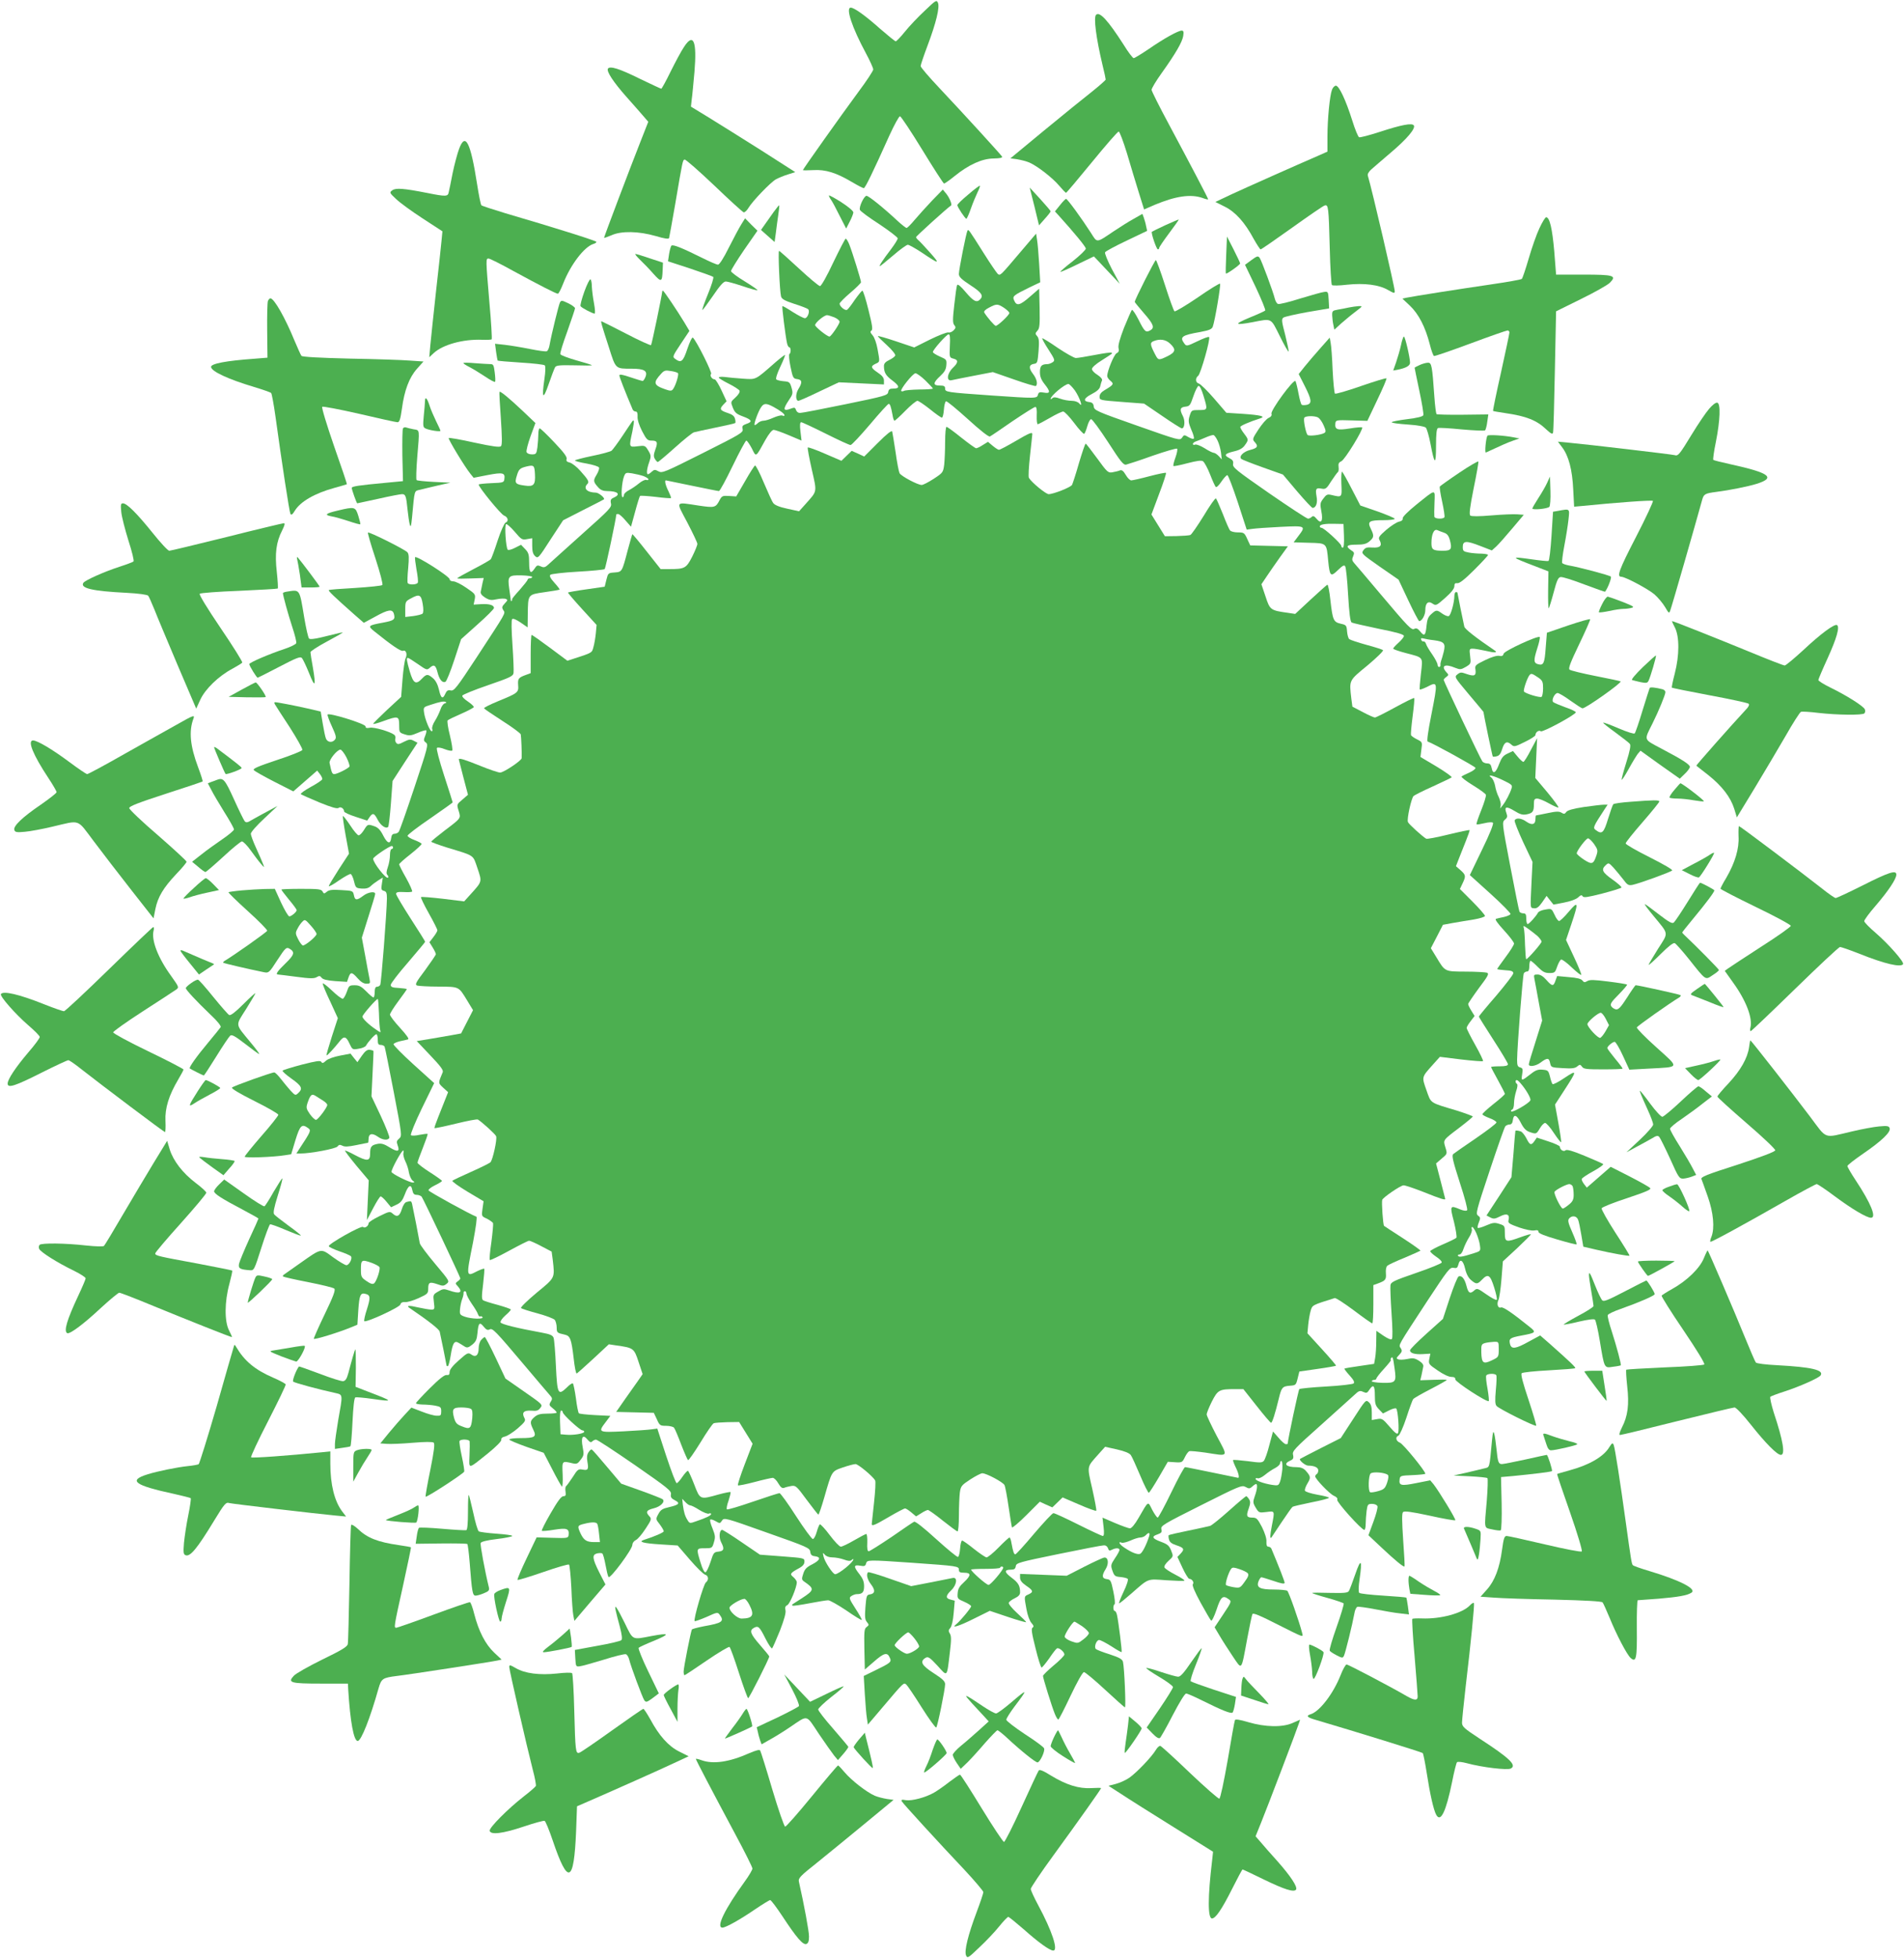 <?xml version="1.0" standalone="no"?>
<!DOCTYPE svg PUBLIC "-//W3C//DTD SVG 20010904//EN"
 "http://www.w3.org/TR/2001/REC-SVG-20010904/DTD/svg10.dtd">
<svg version="1.0" xmlns="http://www.w3.org/2000/svg"
 width="1245pt" height="1280pt" viewBox="0 0 1245 1280"
 preserveAspectRatio="xMidYMid meet">
<g transform="translate(0,1280) scale(0.1,-0.1)"
fill="#4caf50" stroke="none">
<path d="M6047 12730 c-43 -40 -101 -101 -129 -136 -28 -35 -56 -64 -61 -64
-5 0 -50 37 -101 81 -94 84 -170 139 -193 139 -35 0 9 -131 98 -296 27 -50 49
-99 49 -108 0 -9 -44 -76 -98 -148 -110 -149 -362 -504 -362 -510 0 -2 30 -2
68 0 80 5 150 -17 253 -78 37 -22 72 -40 77 -40 9 0 57 98 167 343 32 70 63
127 70 127 6 0 72 -99 146 -220 74 -121 138 -220 142 -220 4 0 36 22 69 49 93
75 179 114 254 115 44 1 60 4 56 13 -9 14 -245 273 -409 447 -68 72 -123 136
-123 144 0 8 20 67 44 131 57 151 82 254 69 283 -9 20 -14 17 -86 -52z"/>
<path d="M7167 12703 c-17 -16 0 -151 42 -327 12 -48 21 -91 21 -96 0 -4 -42
-41 -92 -81 -51 -40 -192 -154 -312 -253 l-219 -181 44 -6 c24 -4 60 -13 79
-21 53 -23 152 -100 196 -152 21 -25 41 -46 45 -46 3 0 79 90 169 200 90 110
168 200 175 200 6 0 30 -64 54 -142 23 -79 58 -193 77 -255 l35 -112 69 30
c136 57 236 72 313 45 20 -8 37 -11 37 -9 0 7 -112 220 -256 489 -63 117 -114
219 -114 227 0 9 29 58 65 108 95 133 135 204 142 244 4 27 2 35 -10 35 -23 0
-117 -52 -215 -120 -49 -33 -93 -60 -99 -60 -6 0 -36 39 -66 88 -102 159 -157
219 -180 195z"/>
<path d="M4472 12492 c-18 -26 -56 -98 -87 -160 -30 -62 -58 -112 -61 -112 -3
0 -65 29 -138 64 -135 67 -198 87 -211 67 -10 -18 36 -88 122 -185 43 -48 92
-104 110 -125 l32 -37 -55 -140 c-61 -154 -234 -611 -234 -618 0 -3 21 5 48
16 65 30 179 27 290 -5 57 -17 85 -21 87 -13 2 6 20 106 40 221 50 294 49 288
62 292 6 2 93 -74 193 -169 99 -95 186 -174 193 -176 7 -1 21 12 31 29 27 45
145 168 180 187 17 9 52 24 79 32 l47 15 -222 142 c-123 77 -276 174 -342 214
l-118 72 5 46 c4 25 11 107 18 181 17 203 -7 259 -69 162z"/>
<path d="M8710 12214 c-15 -38 -30 -193 -30 -307 l0 -98 -47 -21 c-171 -74
-487 -215 -578 -257 l-108 -51 62 -31 c70 -35 131 -103 189 -211 21 -37 41
-68 45 -68 5 0 97 64 205 141 109 78 205 144 214 146 24 7 26 -9 33 -277 3
-129 10 -239 14 -243 5 -5 49 -4 99 2 113 12 210 0 269 -35 39 -22 43 -23 43
-7 0 26 -148 662 -176 755 -3 10 6 26 23 41 15 14 74 63 129 111 105 89 161
156 149 176 -11 18 -82 4 -223 -42 -68 -22 -129 -38 -135 -35 -7 3 -27 52 -45
110 -42 133 -86 227 -107 227 -8 0 -20 -12 -25 -26z"/>
<path d="M3002 11827 c-11 -29 -30 -100 -42 -157 -11 -58 -23 -115 -26 -127
-5 -28 -18 -29 -142 -4 -153 30 -204 34 -227 17 -19 -14 -19 -16 25 -57 25
-24 103 -81 174 -127 l129 -84 -6 -62 c-3 -33 -19 -182 -36 -331 -16 -148 -33
-306 -37 -350 l-7 -80 29 27 c59 55 192 92 316 87 32 -1 60 0 63 3 3 3 -3 112
-15 243 -24 285 -24 285 -5 285 8 0 80 -36 161 -81 169 -92 280 -149 292 -149
5 0 21 31 36 70 48 121 136 236 195 255 12 3 21 10 21 14 0 7 -287 97 -595
187 -82 25 -153 48 -157 52 -5 5 -17 66 -28 136 -43 277 -77 344 -118 233z"/>
<path d="M6332 11529 c-40 -33 -72 -64 -72 -70 0 -12 51 -89 59 -89 3 0 17 30
30 68 13 37 33 84 43 105 11 22 18 41 15 43 -2 2 -36 -23 -75 -57z"/>
<path d="M6764 11451 l30 -124 38 43 c21 23 38 45 38 49 0 3 -31 39 -68 80
l-69 75 31 -123z"/>
<path d="M6094 11488 c-38 -40 -89 -97 -113 -125 -24 -29 -48 -53 -53 -53 -5
0 -33 22 -61 48 -90 84 -187 162 -201 162 -16 0 -51 -74 -43 -92 2 -8 59 -50
126 -93 66 -44 121 -86 121 -93 0 -8 -20 -39 -43 -70 -53 -69 -81 -112 -74
-112 3 0 42 32 87 70 45 39 88 70 96 70 8 0 47 -22 87 -48 120 -81 128 -82 60
-5 -35 39 -69 76 -78 83 -8 7 -15 16 -15 20 0 6 202 189 229 207 8 5 -10 50
-31 76 l-23 28 -71 -73z"/>
<path d="M5420 11522 c0 -4 6 -17 14 -28 8 -11 33 -57 56 -104 l43 -84 23 45
c13 24 23 51 24 60 0 10 -32 37 -80 68 -44 28 -80 47 -80 43z"/>
<path d="M6931 11459 l-33 -41 24 -26 c103 -114 178 -205 178 -217 0 -8 -38
-45 -85 -82 -47 -36 -84 -68 -81 -70 2 -2 52 20 111 49 l108 52 84 -89 85 -90
-52 97 c-28 54 -48 103 -44 109 4 7 67 41 141 76 l134 64 -7 32 c-3 18 -11 43
-15 55 l-9 24 -58 -33 c-31 -17 -88 -53 -127 -79 -119 -80 -109 -79 -151 -13
-57 89 -154 223 -163 223 -4 0 -22 -18 -40 -41z"/>
<path d="M5058 11413 c-19 -26 -45 -63 -58 -82 l-24 -34 45 -40 44 -39 8 58
c4 33 11 86 16 119 5 33 8 61 6 63 -1 2 -18 -19 -37 -45z"/>
<path d="M10066 11308 c-19 -40 -50 -129 -70 -198 -20 -68 -40 -128 -45 -133
-5 -5 -98 -21 -207 -37 -206 -30 -498 -76 -547 -86 l-27 -6 49 -46 c57 -54
101 -139 130 -252 10 -41 23 -76 28 -77 5 -2 112 35 239 82 126 47 235 85 242
85 6 0 12 -6 12 -13 0 -7 -25 -125 -55 -261 -31 -137 -54 -250 -52 -252 2 -2
37 -8 78 -14 139 -20 208 -47 271 -108 28 -26 39 -32 43 -21 3 8 8 190 12 404
l8 390 162 80 c90 44 175 92 190 107 46 47 26 53 -175 53 l-177 0 -12 153
c-13 148 -30 222 -53 222 -6 0 -26 -33 -44 -72z"/>
<path d="M4847 11333 c-14 -22 -50 -90 -81 -151 -34 -69 -62 -112 -71 -112 -9
0 -55 20 -103 44 -133 66 -192 90 -202 80 -4 -5 -11 -30 -15 -55 l-7 -47 144
-47 c78 -26 147 -51 152 -55 4 -5 -11 -54 -34 -110 -23 -56 -40 -104 -37 -106
2 -2 32 39 68 91 46 68 70 95 85 95 11 0 60 -14 109 -30 49 -17 93 -29 98 -27
4 1 -33 27 -82 57 -50 30 -91 61 -91 68 0 7 39 70 86 139 l87 125 -41 40 -40
41 -25 -40z"/>
<path d="M7620 11328 c-47 -22 -86 -41 -88 -43 -7 -6 30 -115 39 -115 5 0 9 4
9 10 0 5 29 48 65 96 36 48 64 88 63 89 -2 1 -41 -16 -88 -37z"/>
<path d="M6326 11292 c-8 -13 -56 -255 -56 -283 0 -19 17 -35 75 -73 74 -48
88 -69 63 -94 -22 -22 -43 -11 -93 48 -32 38 -52 55 -56 47 -4 -6 -12 -65 -19
-129 -11 -96 -11 -120 0 -133 11 -13 10 -19 -4 -34 -10 -10 -25 -17 -35 -14
-10 2 -64 -19 -121 -47 l-102 -51 -119 40 c-65 22 -119 37 -119 34 0 -3 27
-30 60 -60 33 -30 57 -60 54 -67 -3 -7 -20 -20 -39 -29 -25 -12 -35 -23 -35
-39 0 -44 12 -63 56 -96 48 -36 49 -52 4 -52 -22 0 -29 -5 -32 -22 -3 -22 -20
-27 -278 -80 -151 -31 -285 -57 -297 -57 -13 -1 -24 7 -28 19 -5 16 -10 18
-31 10 -53 -21 -57 -7 -16 54 26 38 28 45 18 81 -11 37 -14 40 -51 43 -22 2
-44 7 -49 12 -5 5 6 41 27 84 20 42 33 76 30 76 -3 0 -31 -21 -61 -47 -137
-120 -125 -114 -216 -108 -45 3 -98 8 -118 11 -21 2 -38 1 -38 -4 0 -4 29 -22
65 -40 36 -18 68 -39 71 -46 3 -9 -8 -27 -27 -44 -32 -29 -32 -29 -17 -67 13
-32 23 -41 66 -57 59 -22 65 -35 22 -49 -25 -9 -29 -15 -24 -34 5 -22 -12 -32
-259 -156 -251 -126 -267 -133 -291 -120 -23 13 -28 12 -44 -2 -10 -10 -22
-17 -25 -17 -11 0 -8 35 8 79 13 38 13 44 -6 76 -20 33 -22 34 -70 28 -57 -7
-57 -7 -34 97 7 36 12 67 9 69 -5 6 -1 11 -71 -94 -33 -50 -67 -95 -74 -101
-8 -6 -65 -22 -126 -34 -62 -13 -113 -26 -113 -30 0 -4 34 -13 76 -20 43 -8
78 -19 81 -26 3 -8 -5 -29 -17 -49 -22 -36 -21 -45 13 -82 14 -16 32 -23 58
-23 69 0 90 -21 44 -42 -21 -9 -25 -16 -20 -39 6 -24 -9 -40 -182 -194 -103
-93 -203 -182 -220 -198 -28 -27 -36 -29 -57 -19 -21 9 -26 8 -40 -14 -26 -39
-36 -28 -36 38 0 53 -4 66 -26 89 l-27 28 -40 -20 c-21 -11 -43 -17 -47 -12
-12 13 -22 161 -11 167 5 3 30 -19 56 -49 44 -52 49 -55 81 -49 l34 6 0 -49
c0 -37 5 -55 19 -68 19 -17 22 -14 101 109 l82 125 131 67 c73 37 134 68 136
70 9 8 -34 44 -53 44 -58 1 -84 28 -55 57 13 13 7 26 -47 86 -22 25 -53 49
-67 53 -21 5 -26 11 -22 24 4 13 -18 43 -81 109 -47 50 -90 91 -95 91 -5 0 -9
-17 -9 -39 0 -21 -3 -59 -6 -85 -6 -43 -9 -46 -36 -46 -17 0 -31 6 -35 15 -3
9 9 55 26 103 l32 87 -83 79 c-88 83 -146 131 -152 125 -2 -2 2 -80 9 -174 8
-122 9 -173 1 -181 -8 -9 -53 -3 -174 23 -89 20 -165 33 -168 30 -6 -5 104
-187 142 -234 l21 -26 92 18 c99 19 115 15 109 -26 -3 -23 -7 -24 -85 -27 -46
-2 -83 -6 -83 -9 0 -18 145 -195 166 -203 26 -10 32 -37 10 -46 -8 -3 -32 -56
-52 -117 -20 -62 -40 -117 -45 -122 -4 -6 -55 -35 -113 -65 -58 -30 -106 -57
-106 -60 0 -3 39 -3 86 -1 l87 3 -8 -33 c-4 -19 -9 -43 -11 -54 -4 -14 5 -26
28 -41 28 -17 40 -19 76 -11 24 5 51 6 59 2 14 -5 13 -9 -6 -29 -19 -20 -21
-27 -10 -44 15 -23 23 -7 -177 -313 -128 -195 -145 -216 -166 -212 -19 4 -27
-1 -36 -21 -17 -39 -29 -32 -42 27 -8 34 -22 60 -39 74 -34 29 -42 28 -71 -2
-40 -43 -57 -33 -80 44 -21 73 -24 91 -13 91 4 0 33 -18 66 -41 54 -38 59 -40
76 -25 28 26 40 19 52 -29 12 -47 31 -70 51 -62 7 2 33 66 58 142 l45 137 107
96 c60 53 108 101 108 108 0 19 -31 28 -84 25 l-49 -3 7 34 c6 33 4 36 -55 76
-33 23 -71 42 -85 42 -14 0 -24 6 -24 14 0 18 -215 155 -226 144 -2 -3 2 -38
9 -79 8 -41 12 -80 9 -87 -4 -14 -58 -17 -66 -3 -3 4 -2 48 3 97 6 68 5 93 -5
104 -15 18 -251 136 -258 129 -3 -3 19 -79 49 -169 32 -99 50 -169 45 -174 -5
-5 -85 -13 -177 -19 -92 -5 -170 -11 -173 -14 -5 -5 35 -43 167 -160 l62 -54
74 40 c86 48 114 52 123 17 9 -36 1 -42 -73 -56 -97 -18 -100 -21 -55 -57 113
-91 173 -132 187 -127 20 8 30 -22 17 -49 -6 -12 -15 -74 -20 -137 l-9 -115
-92 -85 c-50 -47 -91 -88 -91 -91 0 -4 29 4 65 17 98 36 105 34 105 -25 0 -48
1 -50 36 -61 30 -10 42 -9 86 10 27 12 52 19 55 16 3 -3 0 -19 -7 -36 -11 -27
-11 -32 5 -44 17 -12 12 -31 -75 -292 -51 -153 -97 -285 -103 -291 -5 -7 -18
-13 -28 -13 -12 0 -19 -9 -21 -27 -5 -43 -25 -38 -52 15 -18 36 -34 53 -57 61
-44 15 -45 15 -69 -24 -12 -19 -27 -35 -35 -35 -7 0 -32 29 -55 65 -24 36 -45
63 -48 61 -2 -3 6 -59 18 -126 l22 -120 -66 -101 c-36 -56 -66 -106 -66 -111
0 -5 30 11 66 37 37 25 71 44 77 42 6 -2 16 -23 22 -48 10 -42 13 -44 49 -47
27 -2 45 2 60 16 11 11 34 28 50 38 l29 18 -6 -41 c-6 -35 -4 -41 13 -46 16
-4 20 -13 20 -49 -1 -92 -37 -555 -44 -566 -4 -7 -14 -12 -22 -12 -9 0 -14
-11 -14 -35 0 -19 -4 -35 -8 -35 -4 0 -26 18 -47 40 -32 32 -46 40 -76 40 -35
0 -38 -3 -51 -42 -8 -23 -20 -44 -26 -46 -7 -2 -39 22 -72 54 -33 31 -60 52
-60 45 0 -7 22 -61 50 -119 l49 -107 -39 -120 c-21 -66 -37 -121 -35 -123 4
-4 48 44 87 93 27 35 42 31 63 -16 19 -40 20 -41 59 -34 23 3 44 12 49 20 14
26 59 75 68 75 5 0 9 -16 9 -35 0 -29 4 -35 20 -35 11 0 23 -6 25 -12 3 -7 30
-141 60 -298 54 -282 54 -285 35 -302 -17 -14 -18 -21 -10 -44 16 -42 0 -46
-52 -14 -37 23 -54 28 -80 23 -40 -8 -48 -18 -48 -65 0 -49 -20 -50 -101 -7
-33 18 -61 30 -63 28 -2 -2 32 -47 75 -99 l80 -95 -6 -130 -6 -130 41 78 c22
42 44 77 49 77 5 0 23 -16 39 -36 l29 -35 36 17 c28 13 39 28 54 67 22 60 41
71 49 28 5 -24 12 -31 29 -31 12 0 27 -6 32 -12 12 -16 253 -525 253 -534 0
-4 -8 -13 -17 -19 -17 -13 -17 -14 0 -32 37 -42 14 -53 -56 -28 -35 12 -42 11
-72 -7 -33 -19 -34 -21 -28 -69 6 -47 5 -49 -18 -49 -13 0 -51 7 -84 14 -57
14 -81 13 -59 -2 128 -87 195 -140 199 -156 7 -30 45 -217 45 -222 0 -2 4 -4
8 -4 4 0 13 32 19 71 13 82 24 99 53 81 11 -6 28 -17 39 -24 15 -9 24 -7 49
13 24 20 30 33 34 76 6 67 14 75 41 41 16 -20 26 -24 38 -18 19 11 35 -5 229
-235 79 -93 152 -180 164 -193 18 -20 19 -26 7 -44 -12 -20 -11 -24 13 -43 14
-11 26 -24 26 -28 0 -4 -27 -7 -60 -7 -47 0 -65 -5 -85 -22 -30 -26 -31 -36
-8 -83 23 -47 11 -55 -84 -55 -40 0 -73 -4 -73 -9 0 -5 51 -26 112 -48 l113
-39 55 -106 c30 -59 59 -110 64 -115 4 -4 7 30 5 77 -4 94 -6 92 66 75 26 -6
33 -2 52 24 21 27 22 35 13 82 -13 65 1 87 31 50 15 -18 23 -21 31 -13 7 7 18
12 25 12 8 0 122 -75 254 -166 216 -150 240 -169 236 -191 -3 -19 2 -27 25
-39 38 -19 29 -30 -36 -45 -44 -10 -56 -17 -71 -45 -18 -33 -18 -34 9 -68 14
-19 26 -39 26 -45 0 -8 -60 -34 -129 -56 -41 -13 -5 -23 111 -30 l109 -7 80
-93 c44 -51 89 -95 100 -98 22 -6 25 -35 4 -51 -15 -12 -82 -242 -73 -252 3
-3 38 10 78 27 70 32 73 32 86 14 32 -43 16 -54 -104 -75 -40 -8 -75 -17 -78
-21 -7 -12 -54 -249 -54 -275 0 -13 3 -24 6 -24 3 0 68 43 145 96 76 52 144
92 149 89 5 -3 33 -80 62 -171 29 -90 56 -164 60 -164 7 0 138 259 138 273 0
3 -27 36 -60 74 -64 73 -72 96 -40 113 28 15 36 8 76 -72 20 -39 39 -67 43
-62 4 5 27 57 51 116 28 73 40 116 36 133 -5 18 -1 27 13 34 17 10 61 116 61
149 0 8 -10 22 -22 33 -26 21 -23 26 41 61 21 12 31 25 31 41 0 23 -3 23 -146
34 l-145 11 -119 81 c-65 45 -123 81 -128 81 -18 0 -23 -49 -7 -80 23 -44 19
-58 -17 -62 -30 -3 -33 -7 -52 -67 -12 -36 -26 -66 -33 -68 -7 -3 -20 22 -32
62 -29 94 -29 95 27 95 48 0 49 1 60 39 10 33 9 45 -9 90 -12 28 -19 55 -15
58 4 4 19 -1 35 -10 28 -16 29 -16 42 4 14 20 19 19 294 -79 264 -93 280 -100
283 -125 2 -19 10 -27 29 -29 43 -5 37 -25 -14 -52 -40 -20 -51 -32 -61 -63
-11 -33 -10 -39 5 -50 70 -48 69 -56 -14 -110 -32 -20 -60 -39 -62 -40 -2 -2
-2 -5 1 -8 3 -3 52 4 109 15 57 11 113 20 124 20 11 0 64 -30 118 -66 53 -37
99 -65 102 -63 2 2 -16 36 -41 74 -41 64 -44 71 -28 82 10 7 26 13 35 13 38 0
49 12 49 52 0 29 -8 50 -30 78 -40 50 -39 64 4 56 28 -5 34 -3 39 14 6 25 11
25 302 5 298 -21 305 -22 305 -46 0 -15 7 -19 35 -19 46 0 45 -18 -2 -62 -29
-26 -39 -43 -41 -71 -3 -36 -1 -38 43 -57 25 -11 45 -24 45 -29 0 -11 -73 -99
-98 -118 -38 -30 22 -11 119 38 l101 50 119 -40 c65 -22 119 -37 119 -34 0 3
-27 30 -60 60 -33 30 -57 60 -54 67 3 7 20 20 39 29 25 12 35 23 35 39 0 44
-12 63 -56 96 -48 36 -49 52 -4 52 22 0 29 5 32 23 3 21 20 26 278 79 151 31
285 57 297 57 13 1 24 -7 28 -19 5 -16 10 -18 25 -10 25 13 50 13 50 -1 0 -6
-13 -31 -30 -55 -27 -41 -28 -46 -16 -81 12 -34 17 -38 52 -41 21 -2 43 -7 48
-12 5 -5 -6 -41 -27 -84 -20 -42 -33 -76 -29 -76 4 0 41 30 82 66 113 99 100
94 225 85 61 -4 114 -6 119 -3 5 3 -21 20 -58 39 -37 19 -69 40 -72 48 -3 8 8
26 27 43 32 29 32 29 17 67 -13 32 -23 41 -66 57 -59 22 -65 35 -22 49 25 9
29 15 24 34 -5 22 12 32 259 156 251 126 267 133 291 120 23 -13 28 -12 44 2
10 10 22 17 25 17 11 0 8 -35 -8 -79 -13 -38 -13 -44 6 -76 20 -33 22 -34 70
-28 56 7 55 11 35 -92 -12 -62 -13 -87 -2 -74 1 2 31 47 66 99 35 52 67 98 72
101 4 3 60 16 123 29 63 12 115 26 115 30 0 4 -34 13 -76 20 -43 8 -78 19 -81
26 -3 8 5 29 17 49 22 36 21 45 -13 83 -14 15 -32 22 -58 22 -69 0 -90 21 -44
42 21 9 25 16 20 39 -6 24 9 40 182 194 103 93 203 182 220 198 28 27 36 29
57 19 21 -9 26 -8 40 14 26 39 36 28 36 -38 0 -53 4 -66 26 -89 l27 -28 40 20
c21 11 43 17 47 12 11 -12 21 -146 11 -161 -5 -9 -21 3 -55 43 -45 52 -50 55
-82 49 l-34 -6 0 49 c0 37 -5 55 -20 68 -19 17 -21 15 -101 -109 l-82 -126
-131 -66 c-72 -37 -133 -68 -135 -70 -9 -8 34 -44 53 -44 40 0 66 -12 66 -31
0 -10 -4 -21 -10 -24 -5 -3 -10 -10 -10 -15 0 -17 94 -115 122 -127 18 -8 26
-17 22 -26 -5 -15 159 -197 177 -197 5 0 9 17 9 39 0 21 3 59 6 85 6 43 9 46
36 46 16 0 31 -6 35 -15 3 -9 -9 -55 -27 -103 l-32 -87 84 -79 c88 -83 146
-131 152 -125 2 2 -2 81 -9 174 -8 122 -9 173 -1 181 8 9 53 3 174 -23 89 -20
165 -33 168 -30 6 5 -105 187 -142 235 l-22 26 -91 -18 c-99 -20 -115 -17
-109 25 3 23 7 24 86 27 45 2 82 6 82 9 0 18 -145 195 -166 203 -26 10 -32 37
-10 46 8 3 32 56 52 117 20 62 40 117 45 122 4 6 55 35 113 65 58 30 106 57
106 60 0 3 -39 3 -86 1 l-87 -3 8 33 c4 19 9 43 11 54 4 14 -5 26 -28 41 -28
17 -40 19 -76 11 -24 -5 -51 -6 -59 -2 -14 5 -13 9 6 29 19 20 21 27 10 44
-15 23 -23 7 177 313 132 200 144 216 168 212 21 -4 26 -1 32 21 10 42 31 30
44 -26 8 -35 22 -61 39 -75 34 -29 42 -28 71 2 40 42 54 33 80 -50 13 -41 21
-78 17 -81 -4 -4 -34 12 -67 35 -57 40 -62 42 -79 27 -28 -26 -40 -19 -52 29
-12 47 -31 70 -51 62 -7 -2 -33 -66 -58 -141 l-45 -137 -107 -96 c-60 -54
-108 -102 -108 -109 0 -19 31 -28 84 -25 l49 3 -7 -34 c-6 -33 -4 -36 55 -76
36 -25 72 -42 89 -42 19 0 27 -5 26 -16 -1 -16 209 -153 219 -142 2 2 -1 38
-8 79 -8 41 -12 80 -9 87 4 14 58 17 66 3 3 -4 2 -48 -3 -97 -6 -68 -5 -93 5
-104 16 -19 251 -136 259 -129 2 3 -20 79 -50 169 -37 110 -52 167 -45 174 6
6 86 14 178 19 92 5 169 11 172 14 5 5 -34 42 -167 160 l-62 54 -74 -40 c-86
-48 -114 -52 -123 -17 -9 36 -1 42 73 56 97 18 100 21 55 57 -113 91 -173 132
-187 127 -20 -8 -30 22 -17 49 6 12 15 74 20 137 l9 115 92 85 c50 47 91 88
91 92 0 3 -29 -5 -65 -18 -98 -36 -105 -34 -105 25 0 48 -1 50 -36 61 -30 10
-42 9 -86 -10 -27 -12 -52 -19 -55 -16 -3 3 0 19 7 36 11 27 11 32 -5 44 -17
12 -12 31 75 292 51 153 97 285 103 292 5 6 18 12 28 12 12 0 19 9 21 27 5 43
25 38 52 -15 18 -36 34 -53 57 -61 44 -15 45 -15 68 24 11 19 27 35 34 35 8 0
34 -29 57 -65 24 -36 45 -63 48 -61 2 3 -6 59 -18 125 l-22 121 61 94 c85 131
85 136 2 81 -39 -27 -75 -45 -79 -41 -4 4 -12 26 -17 49 -10 39 -13 42 -48 45
-29 3 -46 -3 -75 -26 -64 -50 -66 -50 -59 -5 6 35 4 41 -13 46 -16 4 -20 13
-20 49 1 92 37 555 44 566 4 7 14 12 22 12 9 0 14 11 14 35 0 19 4 35 8 35 4
0 26 -18 47 -40 32 -32 46 -40 76 -40 35 0 38 3 51 42 8 23 20 44 26 46 7 2
39 -22 72 -54 33 -31 60 -52 60 -45 0 7 -22 61 -50 120 l-50 107 35 104 c48
143 46 155 -17 81 -28 -34 -57 -61 -63 -61 -7 0 -20 18 -30 41 -19 40 -20 41
-59 34 -23 -3 -44 -12 -49 -20 -14 -26 -59 -75 -68 -75 -5 0 -9 16 -9 35 0 29
-4 35 -20 35 -11 0 -23 6 -25 13 -3 6 -30 140 -60 297 -54 282 -54 285 -35
302 17 14 18 21 10 44 -16 42 0 46 52 14 37 -23 54 -28 80 -23 40 8 48 18 48
66 0 31 3 37 22 37 12 0 46 -14 76 -31 29 -16 57 -29 62 -27 4 2 -28 46 -71
98 l-80 95 6 130 6 130 -41 -77 c-22 -43 -44 -78 -49 -78 -5 0 -23 16 -39 36
l-29 35 -36 -17 c-28 -13 -39 -28 -54 -67 -22 -60 -41 -71 -49 -28 -5 24 -12
31 -29 31 -12 0 -27 6 -32 13 -12 15 -253 524 -253 533 0 4 8 13 17 19 17 13
17 14 0 32 -37 42 -8 56 58 28 33 -13 38 -12 70 6 33 20 34 22 28 70 -6 47 -5
49 18 49 13 0 51 -7 84 -14 57 -14 81 -13 59 2 -128 87 -195 140 -199 156 -7
30 -45 217 -45 222 0 2 -4 4 -10 4 -5 0 -10 -11 -10 -24 0 -43 -23 -128 -37
-133 -7 -3 -26 5 -42 16 -36 26 -40 26 -72 -3 -20 -17 -27 -35 -31 -75 -6 -65
-14 -73 -41 -39 -16 20 -26 24 -38 18 -19 -11 -35 5 -229 235 -79 94 -152 180
-163 192 -17 19 -18 27 -9 47 9 21 8 27 -14 40 -38 26 -28 36 36 36 47 0 65 5
85 22 30 26 31 36 8 83 -23 47 -11 55 85 55 39 0 72 4 72 9 0 5 -51 26 -112
48 l-113 39 -55 106 c-30 59 -59 110 -64 115 -4 4 -7 -30 -5 -77 4 -94 6 -92
-66 -75 -26 6 -33 2 -52 -24 -21 -27 -22 -35 -13 -82 13 -65 -1 -87 -31 -50
-15 18 -23 21 -31 13 -7 -7 -18 -12 -25 -12 -8 0 -122 75 -254 166 -216 150
-240 169 -236 191 3 19 -2 27 -25 39 -37 19 -30 29 32 44 35 8 56 20 70 40 25
35 25 36 -5 76 -14 18 -25 37 -25 43 0 8 60 34 129 56 41 13 5 22 -112 30
l-108 7 -80 93 c-44 51 -89 95 -100 98 -22 6 -25 35 -4 51 16 13 82 243 71
253 -3 4 -38 -9 -77 -28 -69 -33 -71 -33 -85 -14 -32 43 -16 54 104 75 59 11
75 18 82 34 14 37 54 275 48 282 -4 3 -70 -37 -147 -91 -78 -53 -146 -93 -151
-90 -5 3 -33 80 -62 171 -29 90 -56 164 -60 164 -7 0 -138 -259 -138 -273 0
-3 27 -36 60 -74 64 -73 72 -96 40 -113 -28 -15 -36 -8 -76 72 -20 39 -39 67
-43 62 -4 -5 -27 -57 -51 -116 -28 -73 -40 -116 -36 -133 5 -18 1 -27 -13 -34
-17 -10 -61 -116 -61 -149 0 -8 10 -22 21 -31 25 -20 20 -27 -38 -61 -22 -13
-33 -27 -33 -43 0 -23 3 -23 146 -34 l145 -11 119 -81 c65 -45 123 -81 128
-81 18 0 23 49 7 80 -23 44 -19 58 16 62 28 3 32 8 52 67 12 36 27 66 34 69 7
2 20 -23 32 -63 29 -95 29 -95 -29 -95 -48 0 -49 -1 -61 -38 -10 -33 -8 -45
11 -91 13 -28 20 -55 16 -58 -4 -4 -19 1 -35 10 -27 16 -29 16 -42 -4 -14 -19
-19 -18 -294 79 -265 93 -280 100 -283 125 -2 19 -10 27 -29 29 -43 5 -37 25
15 52 33 17 52 33 56 50 3 13 8 31 12 39 3 9 -7 22 -30 37 -20 12 -36 29 -36
38 0 10 27 34 63 56 77 49 71 45 65 51 -3 3 -52 -4 -109 -15 -57 -11 -113 -20
-124 -20 -11 0 -64 30 -118 66 -53 37 -99 65 -102 63 -2 -2 16 -36 41 -74 41
-64 44 -71 28 -82 -10 -7 -26 -13 -35 -13 -38 0 -49 -12 -49 -52 0 -29 8 -50
30 -78 40 -50 39 -64 -4 -56 -28 5 -34 3 -39 -14 -6 -25 -11 -25 -302 -5 -298
21 -305 22 -305 46 0 15 -7 19 -35 19 -46 0 -45 18 3 62 28 26 38 43 40 71 3
36 1 38 -43 57 -25 11 -45 24 -45 29 0 15 90 116 103 116 9 0 11 -22 8 -76 -3
-75 -3 -76 23 -83 34 -8 33 -26 -4 -61 -38 -37 -43 -89 -7 -80 12 3 77 16 145
29 l124 24 138 -48 c76 -27 141 -46 144 -43 13 14 5 48 -20 80 -29 38 -26 60
8 65 21 3 23 9 29 83 5 63 3 84 -9 98 -14 15 -13 19 2 36 14 15 16 38 14 146
l-3 128 -59 -51 c-66 -58 -88 -64 -104 -27 -13 29 -9 33 101 87 l69 33 -7 120
c-4 66 -10 138 -14 159 l-6 39 -103 -121 c-133 -157 -131 -155 -148 -142 -7 7
-48 66 -90 133 -101 160 -101 160 -108 149z m239 -504 c19 -13 35 -28 35 -34
0 -13 -75 -84 -89 -84 -8 0 -57 57 -75 87 -4 8 7 20 31 32 49 26 56 26 98 -1z
m1087 -235 c39 -37 35 -55 -17 -81 -58 -28 -61 -28 -80 8 -35 67 -37 80 -12
90 42 17 80 11 109 -17z m-1601 -240 c27 -27 49 -50 49 -53 0 -3 -40 -6 -89
-6 -49 -1 -94 -5 -100 -9 -7 -4 -15 -4 -18 -1 -9 9 76 116 93 116 9 0 38 -21
65 -47z m978 -66 c32 -47 56 -119 28 -84 -9 10 -28 17 -49 17 -20 0 -54 6 -76
14 -29 11 -43 11 -51 3 -6 -6 -11 -8 -11 -4 0 20 93 97 116 97 7 0 26 -20 43
-43z m-948 -122 c37 -30 72 -55 78 -55 5 0 11 23 13 52 2 28 8 53 14 55 6 2
70 -51 143 -117 80 -73 137 -118 144 -113 7 3 73 48 148 100 76 51 142 93 149
93 8 0 11 -19 9 -57 -1 -32 2 -57 7 -56 6 1 42 20 80 42 39 23 78 41 86 41 9
0 41 -34 72 -75 31 -42 61 -73 65 -71 5 3 14 26 21 51 7 25 18 45 25 45 7 0
57 -68 111 -151 82 -127 100 -150 118 -146 12 3 90 28 173 58 84 29 156 50
160 46 4 -4 -1 -30 -11 -58 -10 -27 -16 -52 -13 -55 2 -3 43 5 91 18 62 16 91
20 102 13 9 -6 30 -44 46 -85 16 -41 33 -79 38 -83 4 -5 21 11 36 34 16 24 34
43 39 43 6 1 36 -79 69 -178 l58 -178 37 5 c20 3 102 9 184 13 166 8 168 7
116 -61 l-30 -40 101 -3 c117 -3 114 0 125 -120 10 -99 16 -105 63 -59 31 30
42 36 48 25 5 -7 14 -91 19 -186 7 -118 14 -175 23 -181 7 -4 87 -22 177 -41
117 -23 165 -37 165 -47 0 -7 -16 -27 -35 -44 -19 -17 -35 -34 -35 -39 0 -4
37 -17 83 -29 118 -31 111 -22 98 -136 -6 -54 -10 -100 -7 -102 2 -2 22 5 45
16 74 38 74 41 29 -188 -20 -100 -29 -166 -23 -168 38 -13 310 -163 313 -172
2 -6 -16 -20 -40 -31 -24 -10 -47 -22 -51 -26 -4 -4 30 -30 74 -57 44 -27 83
-55 85 -62 3 -7 -11 -52 -30 -100 -20 -49 -34 -91 -31 -93 2 -3 25 1 51 7 29
7 51 8 56 3 6 -6 -21 -74 -71 -176 l-80 -166 135 -122 c74 -67 133 -127 131
-133 -2 -5 -21 -14 -43 -19 -21 -4 -45 -10 -52 -12 -9 -3 11 -30 52 -75 36
-39 66 -78 66 -87 0 -8 -25 -48 -55 -88 -30 -40 -55 -76 -55 -78 0 -3 24 -6
53 -8 41 -2 52 -7 52 -20 0 -9 -51 -75 -112 -147 -62 -71 -113 -133 -113 -136
0 -3 43 -71 95 -152 52 -80 95 -152 95 -159 0 -10 -15 -14 -55 -14 -30 0 -55
-2 -55 -5 0 -3 20 -41 45 -86 25 -45 45 -85 45 -89 0 -5 -34 -35 -75 -67 -40
-32 -73 -62 -72 -67 2 -5 23 -16 47 -25 25 -9 45 -22 45 -28 0 -7 -61 -53
-135 -104 -74 -50 -141 -97 -148 -103 -10 -10 -2 -45 43 -185 34 -104 53 -177
48 -182 -6 -6 -24 -3 -46 6 -66 28 -68 25 -40 -81 13 -53 20 -101 16 -105 -5
-5 -44 -24 -88 -43 -44 -19 -81 -39 -83 -44 -1 -5 16 -21 38 -36 23 -15 40
-32 37 -39 -2 -6 -77 -37 -168 -68 -145 -50 -164 -59 -167 -80 -2 -13 1 -95 7
-183 7 -100 8 -163 2 -169 -6 -6 -26 3 -55 22 l-46 32 -1 -68 c0 -37 -3 -86
-7 -108 l-7 -40 -95 -14 c-52 -7 -97 -15 -99 -17 -2 -2 13 -22 34 -45 26 -29
34 -44 26 -52 -5 -5 -86 -15 -178 -20 -92 -5 -172 -13 -177 -17 -6 -6 -75
-330 -76 -357 0 -2 -6 -3 -12 -3 -7 0 -29 19 -48 42 l-36 41 -24 -89 c-12 -49
-29 -95 -36 -103 -11 -13 -27 -13 -105 -2 -50 6 -94 10 -96 7 -2 -2 5 -22 16
-45 19 -37 27 -71 17 -71 -2 0 -79 16 -170 35 -92 19 -171 35 -177 35 -6 0
-46 -74 -90 -165 -44 -91 -84 -165 -89 -165 -5 0 -21 23 -36 51 -29 58 -22 63
-89 -53 -24 -42 -46 -68 -56 -68 -10 0 -54 16 -99 35 l-81 35 7 -60 c5 -42 3
-60 -5 -60 -6 0 -79 34 -161 75 -82 41 -155 75 -162 74 -7 0 -64 -61 -127
-135 -62 -74 -117 -134 -122 -134 -9 0 -15 18 -25 73 -3 20 -9 37 -13 37 -4 0
-36 -29 -71 -65 -35 -36 -71 -65 -79 -65 -7 0 -44 25 -82 55 -37 30 -72 55
-78 55 -5 0 -11 -23 -13 -52 -2 -28 -8 -53 -14 -55 -6 -2 -70 51 -143 117 -80
73 -137 118 -144 113 -7 -3 -73 -48 -148 -100 -76 -51 -142 -93 -149 -93 -8 0
-11 19 -9 57 1 32 -2 57 -7 56 -6 -1 -42 -20 -80 -42 -39 -23 -78 -41 -86 -41
-9 0 -41 34 -72 75 -31 42 -61 73 -65 71 -5 -3 -14 -26 -21 -51 -7 -25 -18
-45 -25 -45 -7 0 -57 68 -110 150 -53 83 -102 150 -108 150 -6 0 -84 -25 -174
-56 -90 -31 -167 -54 -170 -50 -4 4 1 30 11 57 9 28 15 53 13 56 -3 2 -39 -5
-79 -16 -121 -34 -120 -35 -158 64 -18 47 -37 88 -41 91 -4 2 -20 -15 -36 -38
-16 -24 -33 -43 -38 -43 -6 0 -36 80 -69 179 l-58 178 -37 -5 c-20 -3 -102 -9
-183 -13 -167 -8 -169 -7 -117 61 l30 40 -100 5 c-55 3 -102 8 -106 12 -4 4
-13 47 -19 97 -7 50 -16 94 -20 98 -3 4 -22 -8 -40 -27 -57 -54 -62 -44 -71
141 -4 90 -11 173 -15 184 -6 17 -23 24 -77 34 -165 30 -265 55 -270 67 -3 7
11 27 31 45 20 17 36 34 36 39 0 4 -38 17 -84 30 -46 12 -89 26 -96 30 -11 7
-11 26 -1 106 6 53 10 99 7 101 -2 2 -22 -5 -45 -16 -74 -38 -74 -41 -28 188
19 100 28 166 22 168 -37 13 -310 163 -313 172 -2 6 17 21 42 33 25 12 46 25
46 29 0 3 -36 29 -80 57 -44 28 -80 56 -80 62 0 6 16 49 35 97 19 48 33 88 31
91 -3 2 -26 -1 -53 -6 -26 -6 -52 -7 -56 -2 -5 4 27 83 71 174 l81 166 -135
122 c-74 67 -133 127 -131 133 2 5 21 14 43 19 21 4 45 10 52 12 9 3 -11 30
-52 75 -36 39 -66 78 -66 87 0 8 25 48 55 88 30 40 55 76 55 78 0 3 -24 6 -52
8 -42 2 -53 6 -53 20 0 10 51 76 113 147 61 72 112 132 112 135 0 3 -43 72
-95 152 -52 81 -95 153 -95 161 0 11 12 14 50 12 27 -2 52 0 55 3 3 3 -14 43
-39 88 -26 45 -46 86 -46 90 0 5 34 35 75 67 40 32 73 62 72 67 -2 5 -23 16
-47 25 -25 9 -45 22 -45 28 0 7 66 57 148 113 81 56 147 103 147 105 0 2 -25
81 -56 176 -32 99 -52 175 -47 180 5 5 27 2 51 -8 23 -9 45 -13 49 -9 4 4 -3
48 -15 98 -13 50 -19 95 -15 99 5 5 44 24 88 43 44 19 81 39 83 44 1 5 -16 21
-38 36 -23 15 -40 32 -37 39 2 6 77 37 168 68 145 50 164 59 167 80 2 13 -1
95 -7 183 -7 100 -8 163 -2 169 6 6 26 -3 55 -22 l46 -32 1 83 c2 134 -1 131
109 147 52 7 97 15 99 17 2 2 -13 22 -34 45 -26 29 -34 44 -26 52 5 5 86 15
178 20 92 5 172 13 177 17 6 6 75 330 76 358 0 1 6 2 12 2 7 0 29 -19 48 -42
l36 -41 27 98 c14 53 29 100 32 103 3 3 49 0 102 -6 53 -7 98 -10 100 -8 3 2
-5 22 -16 45 -19 37 -27 71 -17 71 2 0 79 -16 170 -35 92 -19 171 -35 177 -35
6 0 46 74 90 165 44 91 84 165 89 165 5 0 21 -23 36 -51 29 -59 24 -62 88 54
24 42 44 67 55 67 9 0 54 -16 99 -35 l83 -35 -7 60 c-5 42 -3 60 5 60 6 0 79
-34 161 -75 82 -41 155 -75 162 -74 7 0 64 61 127 135 62 74 117 134 122 134
9 0 15 -18 25 -72 3 -21 9 -38 13 -38 4 0 36 29 71 65 35 36 71 65 79 65 7 0
44 -25 82 -55z m-1023 15 c44 -24 72 -45 72 -55 0 -4 -7 -5 -15 -1 -8 3 -34
-4 -57 -14 -24 -11 -53 -20 -65 -20 -12 0 -29 -7 -38 -16 -9 -9 -18 -14 -21
-12 -6 6 23 87 42 115 18 28 34 29 82 3z m2904 -221 c9 -18 19 -54 22 -78 l5
-44 -20 22 c-11 11 -25 21 -32 21 -7 0 -34 13 -60 30 -26 16 -54 27 -62 24 -8
-4 -15 -2 -15 4 0 5 8 12 18 16 9 3 37 14 62 25 25 11 50 19 55 17 6 -1 18
-18 27 -37z m-4464 -218 c4 -70 -8 -84 -67 -75 -61 8 -67 15 -52 63 13 44 20
51 65 62 47 11 51 7 54 -50z m710 -13 c17 -7 32 -16 32 -21 0 -5 -6 -7 -14 -4
-7 3 -29 -7 -47 -22 -19 -16 -49 -36 -66 -45 -18 -9 -33 -23 -33 -31 0 -8 -4
-15 -9 -15 -12 0 -5 98 9 135 10 26 13 27 53 21 23 -4 57 -12 75 -18z m4580
-390 c2 -49 -1 -78 -8 -78 -5 0 -10 6 -10 13 -1 14 -113 117 -129 117 -6 0
-11 4 -11 9 0 13 35 19 100 17 l55 -1 3 -77z m-5308 -269 c0 -5 -7 -9 -15 -9
-8 0 -15 -4 -15 -9 0 -5 -24 -35 -52 -67 -29 -31 -51 -59 -50 -61 2 -3 1 -7
-2 -10 -3 -4 -6 -2 -6 3 0 5 -5 38 -10 74 -12 85 -6 91 81 89 38 -1 69 -6 69
-10z m-716 -177 c6 -34 5 -57 -1 -63 -5 -5 -33 -12 -61 -16 l-52 -6 0 51 c0
49 2 52 38 71 54 30 66 24 76 -37z m6613 -237 c67 -9 77 -21 63 -77 -6 -24
-14 -50 -17 -58 -3 -8 -5 -21 -4 -27 1 -7 -3 -13 -9 -13 -5 0 -10 7 -10 15 0
9 -15 38 -34 66 -19 27 -38 58 -41 69 -3 11 -11 19 -17 17 -6 -1 -13 4 -15 12
-4 9 0 11 13 8 11 -3 42 -9 71 -12z m-6469 -413 c-9 -2 -22 -20 -28 -40 -7
-20 -23 -54 -36 -74 -13 -20 -21 -44 -18 -53 3 -8 2 -15 -3 -15 -12 0 -44 78
-50 121 -5 36 -5 37 43 52 64 21 87 25 99 18 6 -3 2 -7 -7 -9z m6920 -502 c56
-27 63 -32 56 -52 -9 -32 -39 -89 -59 -113 l-16 -20 4 20 c2 11 -4 36 -13 55
-10 19 -21 53 -24 75 -4 21 -15 45 -24 52 -32 24 10 15 76 -17z m-7258 -440
c0 -5 -4 -10 -10 -10 -5 0 -10 -17 -10 -39 0 -21 -6 -57 -14 -79 -10 -29 -11
-43 -3 -51 6 -6 8 -14 4 -18 -12 -11 -97 97 -97 124 0 11 106 83 122 83 4 0 8
-4 8 -10z m7483 -578 c15 -14 27 -31 27 -37 0 -12 -91 -115 -100 -115 -3 0 -6
42 -8 93 -1 50 -5 101 -8 111 -6 17 -3 17 27 -4 19 -13 46 -35 62 -48z m-7575
-505 c1 -50 5 -101 8 -111 6 -17 3 -17 -27 4 -49 33 -89 72 -89 85 0 12 90
115 100 115 3 0 6 -42 8 -93z m7464 -457 c37 -42 70 -100 65 -112 -7 -19 -116
-82 -125 -73 -4 4 -1 10 6 12 7 3 12 21 12 43 0 20 7 56 14 78 9 25 11 44 5
47 -11 7 -12 25 -1 25 4 0 15 -9 24 -20z m-7304 -457 c-3 -10 3 -34 12 -53 10
-19 21 -53 24 -75 4 -21 15 -45 24 -52 14 -10 14 -12 2 -13 -23 0 -140 58
-140 70 0 20 66 140 77 140 2 0 3 -8 1 -17z m7016 -525 c10 -24 21 -59 23 -79
5 -36 5 -37 -43 -52 -73 -23 -93 -26 -100 -16 -3 5 1 9 10 9 8 0 20 16 26 38
7 20 23 54 36 74 13 20 21 44 18 53 -3 8 -2 15 3 15 4 0 17 -19 27 -42z
m-6604 -393 c0 -9 15 -38 34 -66 19 -27 38 -58 41 -69 4 -11 10 -18 15 -15 5
3 11 1 15 -5 9 -14 -71 -12 -115 3 -33 12 -35 15 -32 50 2 21 8 50 14 65 6 15
10 33 9 40 -1 6 3 12 9 12 5 0 10 -7 10 -15z m6750 -365 c0 -50 -1 -51 -45
-72 -56 -27 -67 -19 -69 53 -1 48 1 53 24 60 14 4 40 7 58 8 32 1 32 1 32 -49z
m-681 -125 c13 -90 8 -96 -80 -94 -38 1 -69 6 -69 10 0 5 7 9 15 9 8 0 15 4
15 9 0 5 23 35 51 65 28 31 48 56 44 56 -3 0 -3 5 0 11 11 16 14 8 24 -66z
m-5439 -287 c1 -15 113 -118 129 -118 6 0 11 -4 11 -9 0 -12 -74 -24 -120 -19
l-35 3 -3 78 c-2 48 1 77 8 77 5 0 10 -6 10 -12z m4705 -372 c-3 -29 -9 -66
-15 -81 -10 -26 -13 -27 -53 -21 -55 9 -107 28 -107 39 0 5 6 7 14 4 7 -3 29
7 47 22 19 16 49 36 67 45 17 9 32 23 32 31 0 8 4 15 9 15 5 0 8 -24 6 -54z
m690 -37 c6 -6 4 -24 -5 -51 -13 -37 -20 -44 -59 -55 -24 -7 -48 -10 -52 -7
-14 8 -11 108 3 122 14 14 95 7 113 -9z m-4562 -199 c7 0 34 -13 60 -30 26
-16 54 -27 62 -24 8 4 15 2 15 -2 0 -10 -30 -25 -98 -48 -41 -15 -43 -14 -56
7 -17 27 -24 50 -31 101 l-4 39 20 -21 c11 -12 25 -22 32 -22z m3001 -202
c-18 -57 -45 -109 -59 -115 -18 -6 -54 8 -102 40 -34 22 -45 44 -18 33 8 -3
34 4 57 14 24 11 53 20 65 20 12 0 28 7 35 15 19 21 30 18 22 -7z m-2072 -138
c20 0 54 -6 76 -14 29 -11 43 -11 51 -3 6 6 11 8 11 4 0 -19 -96 -97 -119 -97
-15 0 -69 82 -76 116 -6 26 -5 27 8 12 9 -11 28 -18 49 -18z m1118 -67 c0 -16
-82 -113 -96 -113 -14 0 -113 87 -114 100 0 3 43 5 95 5 52 0 95 3 95 8 0 4 5
7 10 7 6 0 10 -3 10 -7z m-1660 -243 c35 -68 23 -89 -51 -90 -27 0 -79 46 -79
71 0 14 71 57 97 58 7 1 22 -17 33 -39z"/>
<path d="M6180 9913 c0 -54 -3 -121 -6 -150 -7 -51 -8 -53 -69 -93 -34 -22
-69 -40 -78 -40 -27 0 -135 58 -145 77 -5 10 -17 72 -26 138 -10 66 -20 126
-22 134 -3 10 -34 -14 -94 -74 l-89 -89 -41 19 -41 18 -33 -32 -34 -33 -107
46 c-59 26 -110 44 -113 41 -3 -3 9 -67 26 -143 35 -154 37 -139 -40 -226
l-43 -48 -78 17 c-52 11 -82 24 -91 37 -8 10 -35 71 -62 134 -26 63 -52 113
-57 111 -4 -1 -34 -47 -65 -102 l-58 -100 -46 3 c-43 3 -48 0 -62 -26 -26 -51
-33 -52 -136 -37 -159 24 -152 34 -76 -110 36 -69 66 -132 66 -140 0 -9 -15
-46 -34 -84 -39 -76 -48 -81 -152 -81 l-54 0 -91 115 c-50 64 -93 115 -94 113
-2 -2 -15 -48 -30 -103 -38 -145 -37 -143 -87 -147 -41 -3 -42 -4 -53 -48
l-11 -45 -118 -17 c-65 -9 -120 -19 -122 -21 -2 -2 39 -50 92 -108 l95 -104
-5 -55 c-3 -30 -10 -71 -16 -91 -10 -37 -7 -35 -127 -74 l-43 -14 -114 85
c-62 46 -116 84 -120 84 -3 0 -6 -56 -6 -125 l0 -125 -27 -10 c-53 -19 -58
-25 -55 -68 4 -49 -1 -52 -135 -107 -51 -21 -90 -41 -88 -45 3 -5 57 -41 120
-82 63 -40 117 -80 120 -88 3 -13 8 -126 6 -156 -1 -16 -118 -94 -141 -94 -11
0 -71 20 -132 45 -102 41 -138 52 -138 41 0 -2 14 -55 30 -117 l30 -114 -37
-32 c-37 -31 -37 -31 -24 -73 15 -50 18 -46 -93 -130 -47 -36 -86 -68 -86 -72
0 -3 46 -20 103 -38 184 -56 168 -45 199 -135 30 -89 31 -86 -39 -164 l-48
-53 -138 17 c-77 9 -141 14 -144 11 -3 -3 20 -51 51 -106 31 -55 56 -105 56
-111 0 -6 -12 -26 -26 -44 l-26 -34 21 -34 c12 -19 21 -39 21 -44 0 -5 -32
-52 -70 -104 -61 -81 -68 -94 -53 -101 10 -3 73 -7 140 -7 138 -1 131 2 189
-93 l37 -61 -39 -76 -39 -76 -65 -12 c-36 -6 -101 -18 -145 -25 l-80 -13 88
-93 c67 -70 87 -97 82 -110 -31 -74 -31 -70 3 -102 l32 -29 -19 -48 c-10 -26
-31 -79 -46 -116 -15 -37 -26 -69 -24 -71 2 -2 65 11 139 29 74 18 139 31 145
27 25 -15 115 -96 119 -109 8 -19 -22 -155 -37 -170 -7 -7 -64 -35 -127 -63
-63 -28 -118 -54 -122 -58 -4 -4 40 -36 98 -71 l106 -63 -7 -49 c-7 -48 -7
-49 29 -65 19 -10 37 -23 40 -29 2 -7 -3 -62 -11 -124 -9 -61 -14 -114 -10
-117 3 -3 59 24 125 60 66 36 125 66 132 66 6 0 43 -16 80 -36 l67 -35 7 -52
c14 -123 18 -116 -105 -217 -61 -51 -107 -96 -102 -100 4 -5 53 -20 108 -35
55 -15 106 -34 113 -43 6 -9 12 -31 12 -49 0 -34 3 -36 53 -47 36 -8 43 -29
58 -154 6 -57 15 -102 20 -100 4 2 53 45 109 97 l101 94 46 -7 c115 -16 119
-18 148 -107 l27 -81 -29 -42 c-16 -22 -55 -78 -87 -123 l-57 -82 123 -3 123
-3 20 -42 c18 -41 22 -43 61 -43 23 0 46 -6 51 -12 6 -7 27 -57 47 -110 21
-54 41 -100 45 -102 4 -3 40 49 81 115 40 66 79 123 87 126 8 3 49 6 90 7 l76
1 44 -71 44 -71 -51 -133 c-28 -73 -48 -135 -45 -139 4 -3 53 7 110 22 56 15
110 27 118 27 8 0 25 -16 36 -36 16 -27 26 -34 39 -29 9 4 31 9 47 12 28 4 34
-1 100 -91 39 -52 73 -96 76 -96 4 0 21 51 39 113 50 174 47 169 121 195 35
12 73 22 83 22 17 0 110 -77 128 -106 5 -7 1 -72 -7 -146 -8 -73 -15 -136 -15
-140 0 -16 21 -7 113 47 51 30 99 55 105 55 6 0 24 -12 41 -26 l31 -26 34 21
c18 12 38 21 43 21 6 0 50 -31 98 -70 48 -38 91 -70 96 -70 5 0 9 47 9 104 0
57 3 124 6 149 6 43 11 49 69 87 34 22 69 40 78 40 27 0 135 -58 145 -77 5
-10 17 -74 27 -143 10 -69 20 -129 22 -134 3 -4 45 31 94 80 l88 88 41 -19 41
-18 33 32 34 33 107 -46 c59 -26 110 -44 113 -41 3 3 -9 67 -26 143 -35 154
-37 139 40 226 l44 49 77 -17 c52 -12 81 -24 91 -37 8 -11 35 -72 62 -135 26
-63 52 -113 56 -112 4 2 34 48 66 103 l58 100 47 -3 c45 -3 48 -1 64 32 9 19
22 37 29 40 7 3 54 -2 106 -9 156 -24 150 -34 74 109 -36 69 -66 132 -66 141
0 8 15 46 34 84 39 76 48 81 152 81 l54 0 87 -110 c47 -60 90 -110 94 -110 8
0 27 61 50 155 18 76 24 83 71 87 41 3 42 4 53 48 l11 45 118 17 c65 9 120 19
122 21 2 2 -39 50 -92 108 l-95 104 5 55 c3 30 10 72 16 92 11 38 10 37 157
83 7 3 63 -34 125 -80 62 -47 116 -85 121 -85 4 0 7 56 7 125 l0 125 28 10
c52 19 57 26 54 67 -2 24 2 44 10 50 7 6 58 30 113 52 54 23 101 44 103 46 2
2 -49 39 -114 81 -66 42 -121 79 -124 81 -7 6 -17 155 -12 170 5 16 119 94
139 95 10 1 71 -20 135 -45 104 -42 139 -53 138 -44 0 1 -14 54 -30 117 l-30
115 37 32 c37 31 37 31 24 73 -15 50 -18 46 93 130 47 36 86 68 86 72 0 3 -46
20 -102 38 -184 55 -169 45 -201 134 -31 89 -33 83 45 170 l43 48 138 -17 c77
-9 141 -14 144 -11 3 3 -20 51 -51 106 -31 55 -56 105 -56 111 0 6 12 26 26
44 l26 34 -21 34 c-12 19 -21 39 -21 44 0 5 32 52 70 104 61 81 68 94 53 101
-10 3 -73 7 -140 7 -139 1 -133 -2 -192 96 l-35 57 40 77 39 76 65 12 c36 6
98 17 138 23 40 7 72 17 72 23 0 6 -37 49 -82 94 l-82 82 17 36 c23 48 22 56
-13 87 l-30 26 19 49 c10 26 31 79 46 116 15 37 26 69 24 71 -2 2 -65 -11
-139 -29 -74 -18 -139 -31 -145 -27 -25 15 -115 96 -119 109 -8 19 22 155 37
170 7 6 64 35 127 63 63 29 118 55 122 59 4 3 -40 35 -98 70 l-106 63 6 49 c7
48 6 49 -28 66 -19 9 -37 22 -40 28 -2 7 3 62 11 124 8 62 13 115 10 118 -3 3
-59 -25 -125 -61 -66 -36 -125 -66 -132 -66 -6 0 -43 16 -80 36 l-67 35 -7 52
c-14 123 -18 116 105 217 61 51 107 96 102 100 -4 5 -53 20 -108 35 -55 15
-105 32 -112 37 -7 5 -13 28 -15 51 -3 39 -5 42 -41 50 -48 11 -53 23 -68 155
-6 57 -15 102 -20 100 -4 -2 -53 -45 -109 -97 l-101 -94 -46 7 c-115 16 -119
18 -148 107 l-27 80 35 52 c19 29 58 84 86 124 l52 72 -123 3 -123 3 -20 43
c-18 40 -22 42 -61 42 -23 0 -46 6 -51 13 -6 6 -27 55 -47 107 -21 52 -41 98
-45 102 -4 5 -40 -46 -80 -113 -41 -66 -80 -123 -88 -126 -8 -3 -49 -6 -90 -7
l-76 -1 -44 71 -44 71 50 134 c28 73 48 135 45 138 -3 3 -52 -7 -109 -22 -56
-15 -110 -27 -118 -27 -8 0 -25 16 -36 36 -16 27 -26 34 -39 29 -9 -4 -31 -9
-48 -12 -28 -5 -34 0 -100 91 -38 52 -72 96 -75 96 -4 0 -23 -57 -44 -127 -20
-71 -41 -134 -45 -142 -8 -16 -122 -61 -153 -61 -18 0 -111 76 -129 106 -5 7
-1 72 7 146 8 73 15 136 15 141 0 15 -21 6 -113 -48 -51 -30 -99 -55 -105 -55
-6 0 -24 12 -41 26 l-31 26 -34 -21 c-18 -12 -38 -21 -43 -21 -6 0 -50 32 -98
70 -48 39 -91 70 -96 70 -5 0 -9 -44 -9 -97z"/>
<path d="M8018 11135 c-3 -66 -4 -122 -2 -123 4 -6 94 58 93 66 0 4 -19 45
-43 92 l-43 84 -5 -119z"/>
<path d="M5449 11085 c-42 -90 -79 -155 -87 -155 -8 0 -70 52 -138 115 -68 63
-126 115 -130 115 -7 0 4 -261 13 -297 4 -17 22 -28 86 -49 45 -14 86 -30 91
-35 14 -12 -3 -59 -21 -59 -9 0 -45 19 -80 41 -35 23 -65 40 -67 38 -4 -4 20
-196 30 -241 3 -16 10 -28 15 -28 11 0 12 -37 1 -44 -5 -3 -2 -40 7 -83 15
-73 18 -78 44 -81 32 -4 35 -22 7 -66 -19 -31 -18 -76 1 -76 5 0 67 27 137 61
l127 60 148 -7 147 -7 0 25 c0 18 -11 33 -40 52 -46 31 -49 42 -15 58 29 13
29 10 13 97 -7 39 -20 75 -32 89 -16 18 -17 25 -8 31 10 6 6 35 -19 134 -17
70 -35 127 -40 127 -4 0 -26 -27 -49 -59 -22 -33 -45 -63 -51 -66 -12 -8 -49
22 -49 40 0 6 31 38 70 71 38 32 70 64 70 69 0 14 -57 198 -77 248 -8 20 -19
37 -23 37 -4 0 -40 -70 -81 -155z m6 -359 c19 -8 35 -21 35 -29 0 -15 -56 -97
-66 -97 -15 0 -94 63 -94 75 0 16 59 65 78 65 7 0 28 -7 47 -14z"/>
<path d="M4185 11102 c22 -21 61 -61 87 -91 53 -59 58 -56 61 25 l2 47 -85 28
c-46 16 -89 29 -95 29 -5 0 8 -17 30 -38z"/>
<path d="M8183 11100 l-42 -31 70 -146 c38 -81 66 -149 62 -153 -4 -4 -50 -25
-102 -46 -105 -44 -100 -52 19 -30 129 25 118 30 178 -90 29 -59 55 -104 58
-102 2 3 -8 51 -22 108 -24 91 -25 104 -12 114 9 6 79 22 157 36 l142 24 -3
56 c-3 52 -4 55 -28 52 -14 -1 -84 -21 -157 -43 -72 -23 -138 -39 -146 -36 -8
3 -17 18 -21 34 -11 46 -87 250 -99 267 -11 15 -17 13 -54 -14z"/>
<path d="M3821 10894 c-17 -47 -28 -90 -25 -95 6 -11 79 -49 92 -49 5 0 3 30
-4 68 -7 37 -13 86 -14 109 0 23 -4 44 -9 47 -5 3 -23 -33 -40 -80z"/>
<path d="M4330 10893 c-2 -26 -68 -344 -73 -349 -3 -3 -77 30 -163 75 -87 45
-159 81 -161 81 -6 0 1 -24 49 -172 45 -142 41 -138 149 -138 81 0 105 -14 90
-53 -6 -15 -14 -27 -19 -27 -5 0 -41 11 -80 24 -52 18 -72 21 -72 12 0 -10 35
-100 87 -223 3 -7 12 -13 19 -13 10 0 14 -10 13 -32 -2 -20 10 -57 29 -95 29
-56 36 -63 62 -63 38 0 43 -10 25 -59 -12 -34 -12 -46 -2 -62 6 -10 15 -19 18
-19 4 0 54 42 112 94 58 52 114 97 124 100 10 3 74 17 142 31 69 14 126 27
129 30 2 2 2 15 -2 28 -4 17 -18 28 -46 37 -52 17 -57 26 -31 54 l22 23 -33
71 c-18 39 -38 71 -44 72 -18 0 -35 25 -24 36 8 8 -93 211 -119 237 -5 5 -20
-25 -36 -72 -28 -85 -41 -96 -80 -67 -19 13 -17 18 37 99 l56 84 -34 57 c-46
76 -134 206 -139 206 -3 0 -5 -3 -5 -7z m103 -532 c8 -8 -16 -86 -34 -107 -8
-10 -18 -10 -51 2 -75 26 -79 43 -24 102 18 20 27 23 61 17 22 -3 43 -9 48
-14z"/>
<path d="M1752 10833 c-4 -10 -6 -97 -5 -195 l2 -176 -87 -7 c-183 -13 -282
-32 -282 -53 0 -29 112 -81 283 -132 56 -17 105 -34 110 -39 4 -4 17 -73 28
-152 43 -312 91 -625 98 -638 6 -10 14 -4 29 21 37 60 131 114 259 149 43 12
79 22 81 24 2 1 -36 114 -84 250 -48 139 -82 251 -77 256 4 4 110 -16 242 -46
128 -30 241 -55 250 -55 13 0 19 18 29 88 16 121 48 205 99 262 l42 47 -87 6
c-48 4 -225 10 -395 13 -202 5 -310 11 -316 18 -5 6 -25 52 -46 101 -61 149
-133 275 -157 275 -5 0 -12 -8 -16 -17z"/>
<path d="M3661 10822 c-8 -17 -54 -203 -67 -275 -3 -21 -12 -41 -19 -43 -7 -3
-57 4 -111 15 -55 11 -128 23 -163 27 l-64 7 7 -54 c4 -29 9 -55 10 -56 2 -2
70 -8 151 -13 81 -5 152 -13 157 -18 6 -6 5 -41 -2 -89 -19 -129 -9 -141 28
-33 18 52 37 102 42 110 8 12 31 14 127 12 65 -2 116 -2 113 1 -3 3 -49 17
-103 32 -55 16 -101 33 -103 40 -3 6 18 74 46 150 27 77 50 144 50 150 0 6
-20 21 -45 33 -42 20 -45 20 -54 4z"/>
<path d="M8820 10790 c-19 -4 -52 -11 -72 -14 -35 -6 -38 -9 -37 -39 1 -18 4
-45 8 -62 l6 -30 45 41 c25 22 67 57 94 77 47 36 48 37 20 36 -16 -1 -45 -5
-64 -9z"/>
<path d="M9161 10544 c-7 -32 -22 -82 -32 -112 l-19 -54 28 5 c55 11 82 26 82
46 0 33 -32 171 -40 171 -4 0 -13 -25 -19 -56z"/>
<path d="M8632 10522 c-34 -38 -80 -92 -101 -118 l-39 -49 39 -77 c46 -91 49
-115 15 -124 -14 -3 -29 -3 -34 0 -5 3 -14 36 -21 73 -7 38 -16 74 -20 82 -11
17 -165 -193 -157 -214 4 -10 -3 -20 -19 -27 -14 -6 -43 -40 -66 -75 -39 -59
-41 -65 -25 -82 26 -28 19 -40 -29 -52 -45 -11 -76 -43 -58 -59 4 -4 67 -29
140 -55 l132 -47 92 -109 c51 -60 97 -109 102 -109 22 0 34 33 26 74 -9 51 -4
59 32 52 27 -5 33 -1 64 49 19 29 39 56 43 59 5 3 7 18 5 33 -3 22 1 30 18 38
23 10 146 211 136 221 -3 3 -40 0 -82 -7 -83 -13 -98 -7 -93 36 3 19 9 20 106
17 l103 -3 65 137 c36 75 63 138 60 141 -3 3 -78 -20 -168 -51 -89 -31 -165
-53 -169 -49 -4 5 -11 73 -15 153 -3 80 -9 160 -13 179 l-6 34 -63 -71z m-13
-451 c10 -6 26 -28 36 -51 15 -34 16 -43 5 -50 -21 -13 -101 -23 -110 -13 -11
11 -28 95 -22 111 4 14 66 16 91 3z"/>
<path d="M3030 10427 c0 -4 19 -16 43 -28 23 -12 68 -40 100 -61 32 -22 61
-37 64 -34 3 3 2 30 -2 61 -6 49 -9 55 -29 55 -13 0 -57 3 -99 6 -43 4 -77 4
-77 1z"/>
<path d="M9283 10414 c-18 -8 -33 -16 -33 -18 0 -3 14 -70 31 -151 17 -80 29
-152 26 -159 -4 -9 -40 -18 -106 -26 -56 -7 -101 -16 -101 -20 0 -5 47 -11
106 -15 61 -4 110 -13 117 -20 7 -7 21 -55 31 -107 26 -138 36 -142 36 -12 0
80 4 113 13 116 6 3 77 -1 156 -9 80 -7 148 -10 152 -6 4 5 11 30 14 56 l7 48
-166 -2 c-91 -1 -169 1 -173 4 -3 4 -10 55 -14 115 -14 202 -18 222 -42 221
-12 0 -37 -7 -54 -15z"/>
<path d="M2779 10180 c0 -14 -4 -58 -8 -98 -6 -63 -5 -75 10 -82 22 -12 99
-24 99 -16 0 4 -13 32 -29 64 -15 31 -34 75 -41 97 -16 51 -30 67 -31 35z"/>
<path d="M11176 10128 c-21 -24 -72 -99 -114 -168 -81 -133 -89 -142 -112
-135 -17 5 -578 71 -689 81 l-74 7 27 -36 c43 -56 67 -147 73 -276 l6 -113 56
5 c217 22 452 39 459 33 4 -4 -46 -111 -111 -237 -110 -213 -127 -259 -96
-259 26 0 176 -80 217 -115 23 -20 54 -57 69 -82 26 -44 27 -45 35 -22 8 19
164 561 208 721 11 39 18 43 95 53 80 10 206 35 260 52 129 40 88 72 -168 128
-60 13 -111 26 -114 29 -3 3 4 56 17 118 28 141 32 251 9 256 -10 2 -32 -15
-53 -40z"/>
<path d="M2635 10000 c-4 -6 -5 -86 -4 -178 l4 -167 -125 -12 c-161 -15 -210
-22 -210 -32 0 -12 32 -101 36 -101 2 0 65 14 139 30 74 17 144 30 154 30 23
0 27 -12 36 -102 4 -37 10 -80 14 -95 7 -23 9 -15 15 42 18 190 13 174 54 184
20 5 73 18 117 28 l80 18 -107 5 c-58 3 -110 8 -114 12 -4 4 -2 70 4 146 16
191 18 179 -24 186 -19 4 -41 9 -49 12 -7 3 -16 0 -20 -6z"/>
<path d="M9726 9952 c-10 -16 -19 -115 -10 -110 99 46 146 67 179 78 l40 14
-35 7 c-65 13 -169 19 -174 11z"/>
<path d="M9542 9710 c-67 -45 -124 -86 -127 -90 -3 -4 4 -49 15 -99 11 -51 18
-96 15 -102 -9 -14 -65 -11 -66 4 -1 6 -1 47 1 91 3 91 13 93 -118 -12 -57
-46 -91 -81 -90 -90 2 -11 -6 -18 -24 -22 -15 -3 -52 -27 -83 -53 -48 -42 -54
-51 -44 -68 19 -36 4 -51 -46 -48 -37 3 -48 -1 -60 -18 -15 -21 -11 -24 107
-107 l123 -85 64 -136 c35 -74 67 -135 71 -135 18 0 40 40 40 72 0 46 19 63
48 42 21 -14 25 -13 82 38 40 35 60 61 60 76 0 17 5 22 20 20 13 -2 47 24 110
87 49 49 90 93 90 97 0 5 -19 8 -42 9 -24 0 -61 3 -83 7 -36 7 -40 10 -40 37
0 41 23 42 115 6 l75 -29 29 26 c16 15 63 68 104 117 l76 90 -42 3 c-23 2 -99
-1 -169 -7 -82 -7 -131 -7 -139 -1 -8 8 -3 52 22 177 19 92 33 172 31 176 -1
5 -58 -28 -125 -73z m-100 -392 c21 -7 31 -20 39 -50 15 -57 8 -68 -45 -68
-66 0 -76 7 -76 50 0 57 16 94 38 85 9 -4 29 -12 44 -17z"/>
<path d="M10116 9643 c-10 -22 -36 -67 -57 -99 -21 -33 -39 -63 -39 -68 0 -11
98 -2 111 11 5 5 9 51 7 104 l-3 94 -19 -42z"/>
<path d="M793 9453 c3 -32 25 -116 47 -187 23 -71 38 -132 33 -136 -4 -4 -46
-20 -93 -35 -101 -33 -224 -88 -235 -105 -22 -35 60 -54 282 -65 79 -4 136
-12 142 -19 5 -6 23 -47 41 -91 17 -44 86 -208 152 -364 l121 -283 27 59 c32
69 119 154 210 202 33 18 62 36 64 40 3 5 -60 106 -141 225 -88 130 -143 220
-137 225 5 5 121 14 257 19 137 6 251 13 253 15 3 3 0 51 -6 108 -14 121 -4
196 35 272 16 32 20 47 11 47 -7 0 -175 -40 -373 -90 -199 -49 -368 -90 -376
-90 -9 0 -58 53 -110 118 -103 128 -168 192 -193 192 -14 0 -16 -8 -11 -57z"/>
<path d="M2210 9463 c-81 -19 -92 -29 -43 -38 21 -3 71 -18 112 -31 40 -14 75
-23 77 -21 2 2 -4 26 -13 55 -19 60 -23 61 -133 35z"/>
<path d="M10190 9461 l-35 -6 -10 -159 c-6 -89 -14 -161 -20 -163 -6 -2 -55 3
-110 11 -141 20 -140 17 25 -46 l85 -33 -2 -123 c-1 -68 1 -121 4 -118 3 3 18
50 32 103 21 80 30 99 46 101 12 2 81 -20 154 -48 74 -28 135 -49 136 -48 17
20 45 92 38 99 -9 9 -209 62 -275 73 -21 4 -40 11 -43 16 -3 5 3 56 14 113 11
57 23 133 27 170 8 74 11 72 -66 58z"/>
<path d="M1943 9145 c3 -11 11 -57 18 -102 l11 -83 59 0 c33 0 59 2 59 5 0 6
-126 173 -142 190 -7 7 -8 3 -5 -10z"/>
<path d="M1878 8933 c-16 -2 -28 -7 -28 -10 0 -15 34 -139 61 -221 17 -51 29
-99 26 -106 -3 -8 -36 -24 -74 -37 -103 -34 -233 -90 -233 -100 0 -11 48 -89
55 -89 2 0 65 32 140 71 115 60 139 69 149 58 7 -8 28 -52 47 -99 39 -99 46
-88 25 36 -9 49 -16 94 -16 101 0 6 47 37 105 68 58 31 105 58 105 59 0 4 -9
2 -138 -30 -45 -11 -76 -14 -81 -8 -6 5 -20 68 -32 139 -31 188 -27 181 -111
168z"/>
<path d="M10476 8851 c-14 -27 -23 -51 -21 -53 3 -3 33 1 67 8 35 8 77 14 93
14 17 0 41 3 54 7 21 5 11 11 -60 39 -46 18 -90 33 -96 34 -7 0 -24 -22 -37
-49z"/>
<path d="M10255 8712 l-140 -48 -8 -99 c-7 -101 -14 -116 -49 -107 -30 8 -31
25 -7 101 13 39 20 73 17 77 -12 11 -231 -90 -236 -109 -3 -14 -12 -18 -29
-14 -15 3 -51 -8 -92 -28 -64 -31 -68 -35 -63 -63 5 -39 -7 -45 -57 -28 -36
13 -42 13 -61 -2 -21 -17 -20 -18 74 -130 53 -63 96 -114 96 -115 4 -30 58
-288 61 -292 3 -2 15 -2 27 2 15 3 26 18 34 45 14 47 31 57 59 32 19 -17 22
-17 89 16 39 19 70 39 70 45 0 19 23 35 35 25 11 -9 226 107 229 124 0 5 -30
20 -69 33 -38 14 -74 29 -79 34 -13 12 10 59 29 59 8 0 46 -22 84 -50 38 -27
73 -50 79 -50 22 0 258 167 249 176 -2 2 -75 18 -163 35 -87 17 -164 36 -171
42 -9 9 7 49 63 166 41 85 73 158 72 163 -2 4 -66 -14 -143 -40z m-192 -344
c23 -17 27 -26 27 -68 0 -27 -5 -52 -10 -55 -12 -7 -107 22 -115 35 -6 9 21
88 36 107 12 13 16 12 62 -19z"/>
<path d="M10952 8698 c30 -59 30 -181 -1 -301 -13 -49 -21 -90 -19 -92 2 -2
114 -25 248 -50 135 -25 249 -50 254 -55 7 -7 -1 -22 -21 -42 -85 -91 -324
-361 -321 -363 2 -1 37 -30 79 -62 90 -72 145 -144 169 -220 l17 -56 115 189
c63 104 154 258 203 342 48 85 94 156 101 159 8 3 59 0 115 -7 123 -14 287
-16 300 -3 5 5 7 17 3 26 -7 20 -119 91 -226 143 -43 21 -78 43 -78 49 0 5 27
69 60 141 60 132 81 206 62 218 -16 10 -106 -56 -221 -164 -60 -55 -114 -100
-121 -100 -8 0 -111 40 -229 89 -207 85 -498 201 -507 201 -3 0 6 -19 18 -42z"/>
<path d="M10742 8439 c-47 -46 -77 -81 -70 -84 7 -2 32 -9 56 -14 35 -7 44 -6
51 8 12 22 53 162 49 166 -2 2 -40 -32 -86 -76z"/>
<path d="M1580 8292 l-85 -47 119 -3 c65 -1 121 -1 123 2 6 6 -56 96 -65 95
-4 0 -45 -21 -92 -47z"/>
<path d="M10787 8303 c-2 -4 -23 -71 -47 -148 -23 -77 -46 -144 -51 -149 -4
-5 -49 9 -105 33 -53 23 -99 40 -101 37 -2 -2 34 -31 80 -64 46 -34 89 -67 94
-74 8 -9 2 -42 -23 -122 -19 -60 -32 -111 -30 -113 2 -3 23 29 46 71 23 42 50
86 59 98 l18 21 128 -92 129 -91 33 32 c18 17 33 38 33 45 0 16 -50 48 -187
120 -118 63 -114 51 -58 163 40 80 85 189 85 206 0 7 -8 15 -17 18 -46 12 -82
16 -86 9z"/>
<path d="M1797 8197 c4 -8 48 -75 97 -150 48 -75 86 -143 83 -149 -2 -7 -77
-37 -166 -66 -126 -42 -160 -57 -151 -66 5 -7 66 -41 134 -76 l124 -63 78 68
78 68 18 -23 c10 -13 17 -28 15 -34 -2 -6 -36 -29 -75 -50 -40 -22 -69 -43
-65 -47 5 -4 59 -28 121 -54 81 -33 117 -43 126 -36 13 11 36 -4 36 -23 0 -6
34 -22 75 -35 l76 -25 15 22 c21 31 31 28 54 -17 19 -37 54 -61 68 -46 4 4 12
73 18 153 l11 147 81 125 82 125 -25 13 c-21 11 -30 10 -64 -7 -32 -17 -41
-18 -50 -7 -6 7 -9 20 -6 28 3 8 0 19 -7 25 -27 21 -134 52 -160 46 -21 -4
-28 -1 -28 9 0 17 -243 92 -248 77 -2 -5 11 -40 29 -79 26 -57 30 -72 19 -85
-18 -22 -49 -18 -59 8 -5 12 -14 57 -21 99 l-13 77 -86 20 c-85 19 -197 41
-213 41 -5 0 -5 -6 -1 -13z m468 -347 c14 -28 23 -55 20 -61 -9 -13 -81 -49
-99 -49 -14 0 -18 10 -31 73 -4 21 50 87 71 87 7 0 25 -23 39 -50z"/>
<path d="M1155 8063 c-55 -30 -206 -116 -337 -189 -130 -74 -241 -134 -248
-134 -6 0 -59 36 -118 80 -110 82 -208 140 -236 140 -38 0 0 -94 100 -245 30
-45 54 -87 54 -93 0 -6 -46 -42 -102 -81 -122 -83 -184 -142 -174 -167 5 -14
16 -16 69 -11 35 3 115 18 178 33 189 44 159 55 273 -96 54 -72 164 -215 244
-317 l146 -186 12 61 c16 79 53 140 136 228 38 39 68 76 68 81 0 6 -84 83
-187 173 -104 89 -188 169 -188 178 0 12 60 35 238 93 131 42 240 79 242 81 2
2 -11 44 -30 94 -52 139 -61 235 -30 317 10 26 -1 22 -110 -40z"/>
<path d="M1400 7915 c0 -7 69 -168 75 -174 6 -6 105 30 105 39 0 6 -33 32
-162 129 -10 7 -18 10 -18 6z"/>
<path d="M1420 7703 c-8 -3 -25 -10 -38 -14 l-23 -9 22 -42 c12 -24 50 -89 85
-145 35 -55 64 -107 64 -115 -1 -7 -35 -36 -78 -65 -42 -29 -104 -73 -136 -99
l-60 -47 40 -33 c21 -19 43 -34 47 -34 5 0 57 45 117 100 59 55 114 100 122
100 8 0 34 -26 56 -57 23 -32 52 -71 67 -88 24 -28 25 -29 16 -5 -5 14 -25 60
-45 104 -20 43 -36 87 -36 96 0 10 39 55 88 100 l87 82 -65 -35 c-36 -19 -81
-44 -102 -56 -29 -18 -38 -20 -48 -9 -6 7 -38 72 -70 143 -59 130 -70 143
-110 128z"/>
<path d="M10948 7636 c-21 -24 -34 -46 -31 -50 4 -3 27 -6 53 -6 25 0 72 -5
104 -11 31 -5 62 -9 67 -7 9 3 -141 118 -153 118 -2 0 -20 -20 -40 -44z"/>
<path d="M10661 7559 c-57 -4 -107 -11 -112 -16 -4 -4 -19 -47 -34 -95 -28
-93 -40 -104 -80 -74 -21 15 -18 21 59 139 l18 27 -26 0 c-14 0 -72 -7 -129
-15 -71 -11 -106 -21 -115 -32 -10 -15 -16 -15 -32 -5 -15 9 -34 9 -90 -3 -39
-8 -73 -15 -76 -15 -2 0 -4 -11 -4 -25 0 -35 -23 -41 -59 -16 -33 24 -69 27
-77 8 -2 -7 23 -71 56 -142 l61 -129 -7 -141 c-8 -171 -9 -159 18 -162 17 -2
30 8 52 39 l29 42 22 -28 23 -29 68 13 c42 8 78 21 92 33 18 17 25 19 31 8 7
-10 32 -6 127 18 65 17 122 35 126 39 4 4 -22 27 -57 52 -68 48 -77 66 -45 95
18 17 20 16 50 -16 17 -19 45 -53 63 -76 28 -38 35 -42 62 -37 44 9 248 83
259 94 5 5 -53 39 -148 87 -86 43 -156 83 -156 90 0 7 50 69 110 138 61 70
110 131 110 136 0 10 -37 10 -189 -2z m-237 -277 c24 -35 25 -42 15 -73 -20
-59 -29 -62 -82 -28 -26 17 -47 36 -47 41 0 17 61 98 74 98 7 0 25 -17 40 -38z"/>
<path d="M11368 7334 c5 -81 -23 -173 -79 -270 -22 -36 -39 -69 -39 -73 0 -4
104 -58 230 -119 129 -62 230 -117 230 -124 -1 -7 -88 -69 -195 -137 -106 -69
-203 -132 -215 -141 l-22 -16 54 -76 c85 -117 129 -232 114 -294 -4 -13 -3
-24 2 -24 4 0 134 124 289 275 155 151 287 275 295 275 7 0 65 -20 128 -45
165 -66 270 -90 284 -67 8 14 -95 131 -177 202 -42 36 -77 71 -77 79 0 8 33
53 74 100 85 99 136 176 136 204 0 32 -49 16 -225 -73 -88 -44 -165 -80 -172
-80 -6 0 -47 28 -89 62 -126 99 -536 408 -543 408 -3 0 -4 -30 -3 -66z"/>
<path d="M11179 7212 c-13 -9 -60 -36 -103 -58 l-79 -42 52 -26 c28 -15 56
-24 60 -21 13 7 104 155 99 160 -2 3 -15 -3 -29 -13z"/>
<path d="M1268 6996 c-38 -34 -68 -65 -68 -69 0 -3 17 0 38 7 21 8 73 22 116
31 l78 17 -38 39 c-21 22 -43 39 -49 39 -5 -1 -40 -29 -77 -64z"/>
<path d="M11036 6906 c-42 -68 -83 -129 -91 -136 -11 -9 -30 1 -99 54 -46 36
-87 66 -91 66 -4 0 22 -35 58 -78 101 -123 99 -104 28 -215 -33 -53 -61 -100
-61 -104 0 -4 35 27 78 70 50 50 83 76 93 72 8 -4 50 -51 94 -106 112 -141
105 -136 154 -103 23 14 41 30 41 33 0 6 -151 159 -226 229 -8 7 -14 15 -14
17 0 2 33 44 73 92 79 95 137 172 137 183 0 5 -84 50 -94 50 -2 0 -38 -56 -80
-124z"/>
<path d="M1582 6980 c-45 -4 -85 -10 -88 -12 -2 -3 54 -58 126 -123 72 -65
129 -123 127 -129 -2 -9 -221 -163 -277 -196 -8 -5 -13 -11 -10 -13 4 -4 158
-40 266 -62 31 -6 34 -4 88 80 51 78 58 85 77 75 39 -22 35 -40 -24 -97 -53
-51 -68 -73 -49 -73 5 0 59 -7 121 -15 89 -12 116 -12 132 -2 17 10 22 9 32
-4 8 -11 35 -18 89 -22 l77 -5 10 29 c13 37 22 37 60 -6 20 -23 39 -35 57 -35
25 0 26 2 20 33 -4 17 -16 85 -28 150 l-22 118 43 137 c24 75 44 141 44 147 4
21 -44 15 -76 -9 -44 -33 -56 -33 -63 3 -6 28 -8 29 -83 33 -59 4 -80 1 -94
-11 -17 -14 -20 -14 -28 2 -9 15 -27 17 -139 17 -72 0 -130 -2 -130 -5 0 -3
23 -33 50 -66 28 -33 50 -64 50 -68 0 -12 -35 -41 -48 -41 -7 0 -31 41 -54 90
l-41 90 -66 -1 c-36 -1 -103 -5 -149 -9z m488 -285 c0 -15 -72 -75 -89 -75 -6
0 -20 18 -31 40 -19 37 -19 43 -5 69 8 16 22 37 32 46 16 17 19 16 55 -25 21
-23 38 -48 38 -55z"/>
<path d="M713 6465 c-155 -151 -287 -275 -295 -275 -7 0 -65 20 -128 45 -165
66 -270 90 -284 67 -8 -14 95 -131 177 -202 42 -36 77 -71 77 -78 0 -8 -33
-53 -74 -100 -84 -99 -136 -177 -136 -205 0 -32 49 -16 225 73 88 44 165 80
172 80 6 0 47 -28 89 -62 126 -99 536 -408 543 -408 3 0 5 33 3 73 -4 83 22
167 83 270 19 32 35 62 35 66 0 4 -103 58 -230 119 -129 62 -230 117 -230 124
1 7 88 69 195 138 107 69 204 132 216 141 21 15 20 16 -33 91 -85 117 -129
232 -114 294 4 13 3 24 -2 24 -4 0 -134 -124 -289 -275z"/>
<path d="M1180 6585 c0 -3 27 -40 61 -81 l60 -74 47 32 c26 17 49 33 51 34 2
2 -5 6 -15 10 -15 5 -97 40 -191 81 -7 3 -13 2 -13 -2z"/>
<path d="M10034 6398 c4 -18 16 -86 28 -151 l22 -118 -43 -137 c-24 -75 -44
-141 -44 -147 -4 -21 44 -15 76 9 44 33 56 33 63 -3 6 -28 8 -29 83 -33 59 -4
80 -1 94 11 17 14 20 14 32 -2 10 -15 30 -17 139 -17 69 0 126 2 126 5 0 3
-22 33 -50 66 -27 33 -50 64 -50 68 0 12 35 41 48 41 7 0 31 -41 54 -91 l42
-91 128 7 c206 11 202 1 49 139 -73 65 -130 124 -128 130 2 9 221 163 277 196
8 5 12 11 9 15 -5 5 -277 65 -294 65 -2 0 -28 -36 -56 -81 -40 -62 -56 -79
-72 -77 -11 2 -25 11 -31 20 -9 15 -1 28 49 78 32 33 57 62 54 64 -2 3 -57 12
-122 20 -94 12 -122 13 -138 3 -17 -10 -22 -9 -32 4 -8 11 -36 18 -89 22 l-76
7 -11 -30 c-13 -39 -22 -38 -60 5 -20 23 -39 35 -57 35 -25 0 -26 -2 -20 -32z
m466 -258 l21 -41 -22 -39 c-12 -21 -28 -41 -35 -44 -14 -5 -84 70 -84 90 0
15 69 74 87 74 7 0 22 -18 33 -40z"/>
<path d="M1250 6374 c-19 -13 -35 -28 -35 -33 0 -11 68 -84 163 -175 43 -40
69 -73 65 -80 -4 -6 -40 -51 -81 -100 -77 -92 -128 -164 -121 -170 6 -5 87
-46 92 -46 2 0 39 56 81 124 42 68 83 129 91 136 11 9 30 -1 99 -54 46 -36 87
-66 91 -66 4 0 -22 35 -58 78 -101 123 -99 104 -28 216 33 53 61 100 61 104 0
3 -35 -28 -78 -71 -51 -51 -83 -76 -93 -72 -8 4 -54 57 -104 118 -49 61 -94
112 -100 113 -5 2 -26 -8 -45 -22z"/>
<path d="M11096 6335 c-42 -29 -47 -35 -30 -41 10 -4 61 -24 112 -44 50 -21
92 -36 92 -33 0 5 -120 153 -123 152 -1 0 -24 -15 -51 -34z"/>
<path d="M11437 5955 c-10 -72 -56 -152 -134 -236 -40 -42 -73 -81 -73 -87 0
-5 86 -83 190 -173 107 -92 189 -170 188 -178 -2 -10 -88 -42 -246 -94 -210
-67 -243 -81 -236 -95 4 -9 22 -61 41 -114 37 -105 46 -205 24 -262 -7 -16
-10 -31 -7 -33 4 -5 219 112 492 268 105 60 197 109 203 109 7 0 60 -36 119
-80 110 -82 208 -140 236 -140 38 0 0 94 -100 245 -30 45 -54 87 -54 93 0 6
46 42 103 81 121 83 183 142 173 167 -5 14 -16 16 -69 11 -35 -3 -115 -18
-178 -33 -189 -44 -159 -55 -274 98 -110 146 -385 498 -390 498 -1 0 -5 -20
-8 -45z"/>
<path d="M2366 5899 l-29 -42 -23 28 -22 28 -68 -13 c-42 -8 -78 -21 -92 -33
-18 -17 -25 -19 -31 -8 -7 10 -32 6 -127 -18 -65 -17 -122 -35 -126 -39 -4 -4
22 -27 57 -52 68 -48 77 -66 45 -95 -18 -17 -20 -16 -50 16 -17 19 -45 53 -63
76 -18 23 -37 43 -44 43 -18 0 -265 -88 -276 -99 -6 -6 49 -39 147 -88 86 -43
156 -83 156 -90 0 -6 -49 -69 -110 -138 -60 -69 -110 -131 -110 -136 0 -9 187
-3 265 10 l39 6 28 93 c30 97 42 108 83 78 21 -15 18 -21 -59 -138 l-18 -28
26 0 c66 0 232 31 243 46 9 12 16 13 32 5 14 -8 38 -7 91 4 39 8 73 15 76 15
2 0 4 11 4 25 0 35 23 41 59 16 33 -24 69 -27 77 -8 2 7 -23 71 -56 142 l-61
129 7 146 c4 80 7 147 6 150 -1 3 -12 6 -24 8 -17 2 -31 -9 -52 -39z m-251
-295 c14 -9 25 -21 25 -26 0 -17 -61 -98 -74 -98 -7 0 -25 17 -40 38 -24 35
-25 42 -15 73 19 55 28 62 55 44 13 -8 35 -22 49 -31z"/>
<path d="M11209 5865 c-20 -7 -71 -21 -114 -30 l-77 -17 38 -39 c21 -22 43
-39 49 -39 12 1 150 129 144 134 -2 2 -20 -2 -40 -9z"/>
<path d="M1294 5669 c-63 -99 -66 -109 -23 -81 19 13 64 38 102 58 37 19 67
38 67 42 0 7 -83 52 -95 52 -3 0 -26 -32 -51 -71z"/>
<path d="M10990 5600 c-58 -55 -112 -99 -120 -100 -9 0 -44 38 -79 85 -34 47
-65 85 -67 85 -5 0 8 -31 50 -124 20 -43 36 -87 36 -96 0 -10 -39 -55 -87
-100 l-88 -82 65 35 c36 19 81 44 102 56 29 18 38 20 48 9 6 -7 38 -71 71
-143 55 -123 60 -130 86 -129 16 1 40 7 56 13 l28 11 -22 42 c-12 24 -50 89
-85 145 -35 55 -64 107 -64 115 1 7 35 37 78 65 42 29 104 74 136 100 l60 46
-40 33 c-21 19 -43 34 -49 33 -5 0 -57 -44 -115 -99z"/>
<path d="M9909 5408 c-1 -2 -7 -70 -13 -153 l-13 -150 -81 -125 -82 -125 25
-13 c21 -11 30 -10 64 7 44 23 65 13 55 -25 -5 -18 4 -24 68 -47 44 -15 84
-23 101 -20 19 4 27 1 27 -9 0 -10 40 -26 123 -50 67 -20 124 -34 126 -32 3 2
-10 38 -28 79 -27 61 -31 78 -21 90 19 22 49 18 59 -8 5 -12 14 -57 21 -99
l13 -77 86 -20 c104 -24 212 -43 216 -39 2 2 -39 69 -92 150 -52 81 -93 153
-90 160 2 7 77 37 166 66 126 42 160 57 151 66 -5 7 -66 41 -134 76 l-124 63
-78 -68 -78 -68 -18 23 c-10 13 -17 28 -15 34 2 6 36 29 75 50 40 22 69 43 65
47 -5 4 -59 28 -122 54 -79 33 -117 43 -124 36 -12 -12 -37 3 -37 23 0 6 -34
22 -75 35 l-76 25 -15 -22 c-21 -31 -31 -28 -53 17 -11 21 -27 41 -36 45 -17
6 -34 8 -36 4z m375 -364 c3 -9 6 -33 6 -54 0 -30 -6 -44 -31 -64 -17 -14 -35
-26 -40 -26 -13 0 -61 99 -54 110 9 14 77 49 96 50 9 0 20 -7 23 -16z"/>
<path d="M1008 5204 c-47 -77 -137 -229 -202 -339 -64 -110 -121 -204 -126
-209 -5 -5 -54 -4 -119 3 -132 15 -289 17 -302 4 -5 -5 -7 -17 -3 -26 7 -20
119 -91 227 -143 42 -21 77 -43 77 -50 0 -6 -22 -58 -49 -115 -73 -156 -95
-229 -72 -243 15 -10 108 59 220 164 60 55 114 100 121 100 8 0 111 -40 229
-89 207 -85 498 -201 507 -201 3 0 -6 19 -18 43 -31 59 -30 189 2 305 12 46
21 85 18 87 -2 2 -103 22 -223 45 -261 48 -280 52 -280 67 0 6 75 95 168 198
92 103 167 192 166 199 0 6 -31 35 -70 64 -85 65 -145 143 -169 218 l-17 57
-85 -139z"/>
<path d="M1305 5233 c6 -6 43 -34 83 -63 l73 -52 38 44 c22 23 37 46 35 49 -2
3 -38 9 -81 12 -43 3 -96 9 -118 13 -27 4 -37 3 -30 -3z"/>
<path d="M1790 5011 c-28 -50 -55 -93 -61 -96 -5 -3 -66 35 -136 85 l-127 90
-33 -32 c-18 -17 -33 -38 -33 -45 0 -16 50 -48 187 -120 56 -30 103 -56 103
-58 0 -2 -27 -64 -61 -136 -33 -73 -63 -145 -66 -160 -6 -30 6 -37 70 -42 28
-2 29 -1 76 147 26 82 52 151 57 153 5 2 52 -15 103 -37 52 -22 96 -39 98 -36
2 2 -34 31 -80 64 -46 34 -89 67 -94 74 -8 9 -2 42 23 122 19 60 33 111 30
113 -2 2 -27 -37 -56 -86z"/>
<path d="M10913 5043 c-24 -8 -43 -19 -43 -23 0 -5 21 -24 47 -41 26 -18 64
-48 85 -67 21 -19 41 -32 44 -29 8 8 -68 177 -80 176 -6 0 -30 -7 -53 -16z"/>
<path d="M2658 4943 c-10 -2 -23 -22 -30 -45 -14 -47 -31 -57 -59 -32 -19 17
-22 17 -89 -16 -39 -19 -70 -39 -70 -46 0 -18 -25 -35 -36 -24 -11 11 -228
-111 -224 -126 1 -5 32 -20 69 -33 36 -12 70 -27 75 -32 13 -12 -10 -59 -29
-59 -8 0 -47 23 -86 51 -83 61 -73 63 -218 -39 -52 -37 -100 -70 -105 -74 -6
-4 -8 -9 -5 -12 3 -3 77 -20 165 -37 87 -17 164 -36 170 -42 9 -9 -6 -50 -62
-166 -41 -85 -73 -158 -72 -162 3 -8 164 42 244 75 l41 17 6 96 c7 99 14 115
49 105 30 -8 31 -25 7 -101 -13 -39 -20 -73 -17 -77 11 -11 231 90 236 109 3
12 13 17 31 16 14 -2 54 10 89 26 58 26 62 31 62 61 0 42 9 47 59 30 36 -13
42 -13 61 2 21 17 20 18 -74 130 -53 63 -98 123 -101 135 -2 12 -14 72 -25
132 -12 61 -24 118 -26 128 -5 17 -7 18 -36 10z m-227 -398 c24 -9 46 -21 50
-27 8 -13 -18 -93 -35 -107 -9 -7 -23 -3 -49 15 -34 23 -37 29 -37 73 0 67 3
70 71 46z"/>
<path d="M11141 4575 c-27 -66 -111 -147 -206 -200 -36 -20 -67 -40 -70 -44
-2 -5 61 -106 142 -225 88 -130 143 -220 137 -225 -5 -5 -121 -14 -257 -19
-137 -6 -251 -13 -253 -15 -3 -3 0 -51 6 -108 14 -121 4 -196 -35 -271 -15
-31 -20 -48 -12 -48 7 0 174 40 372 90 198 49 368 90 377 90 10 0 55 -47 107
-113 96 -121 171 -197 196 -197 30 0 15 92 -47 278 -16 52 -26 97 -22 102 5 4
47 20 94 35 101 33 224 88 235 105 22 35 -60 54 -282 66 -78 4 -136 11 -142
18 -5 6 -38 83 -74 171 -63 156 -235 556 -241 562 -1 1 -13 -22 -25 -52z"/>
<path d="M10710 4554 c0 -8 60 -94 66 -94 7 0 174 92 174 96 0 2 -54 4 -120 4
-66 0 -120 -3 -120 -6z"/>
<path d="M10390 4463 c0 -10 7 -56 15 -103 8 -47 15 -90 15 -97 0 -6 -45 -35
-100 -64 -54 -29 -97 -55 -95 -57 2 -2 47 6 99 19 61 14 100 19 105 13 6 -5
20 -67 32 -139 30 -181 28 -178 86 -169 27 3 49 8 51 9 5 4 -27 123 -59 223
-17 51 -29 99 -26 106 3 7 40 25 84 40 124 44 223 87 223 97 0 11 -48 89 -55
89 -2 0 -65 -32 -140 -71 -115 -60 -139 -69 -149 -58 -7 8 -28 51 -46 97 -33
84 -40 95 -40 65z"/>
<path d="M1671 4451 c-10 -17 -51 -153 -51 -166 0 -9 158 142 160 153 1 4 -22
12 -50 18 -44 10 -51 10 -59 -5z"/>
<path d="M3147 4042 c-10 -10 -17 -35 -17 -54 0 -46 -19 -63 -48 -42 -21 14
-25 13 -82 -38 -40 -35 -60 -61 -60 -76 0 -17 -5 -22 -20 -20 -13 2 -47 -24
-110 -87 -49 -49 -90 -93 -90 -97 0 -5 19 -8 43 -9 23 0 60 -3 82 -7 36 -7 40
-10 40 -37 0 -27 -3 -30 -30 -29 -16 0 -60 12 -97 27 l-68 26 -44 -47 c-24
-26 -70 -78 -102 -117 l-57 -70 42 -3 c22 -2 98 1 168 7 82 7 131 7 139 1 8
-8 3 -52 -22 -177 -19 -92 -33 -172 -31 -176 3 -9 241 146 252 163 3 4 -4 49
-15 99 -11 51 -18 96 -15 102 9 14 65 11 66 -3 1 -7 1 -48 -1 -92 -3 -91 -13
-93 118 12 57 46 91 81 90 90 -2 11 6 18 24 22 15 3 52 27 83 53 48 42 54 51
44 68 -19 36 -4 51 45 48 35 -3 46 0 59 18 17 21 15 23 -106 107 l-122 85 -64
136 c-35 74 -67 135 -71 135 -4 0 -14 -8 -23 -18z m-68 -451 c10 -6 12 -23 9
-61 -7 -68 -15 -75 -66 -54 -35 13 -43 22 -53 56 -15 58 -8 68 48 68 26 0 54
-4 62 -9z"/>
<path d="M1528 3995 c-4 -11 -54 -186 -112 -390 -59 -203 -112 -372 -117 -376
-6 -3 -37 -9 -69 -12 -75 -8 -201 -34 -265 -54 -129 -40 -87 -72 173 -128 57
-13 106 -25 109 -28 3 -3 -4 -54 -16 -112 -12 -58 -24 -139 -28 -180 -5 -64
-4 -75 11 -81 30 -11 76 45 186 226 69 113 77 122 100 115 17 -5 572 -70 689
-81 l74 -7 -26 34 c-50 67 -77 174 -77 312 l0 80 -57 -6 c-219 -22 -454 -39
-461 -33 -4 4 46 111 111 237 65 127 117 234 115 240 -2 5 -38 25 -80 43 -121
52 -190 110 -244 202 -10 17 -11 17 -16 -1z"/>
<path d="M1905 3992 c-44 -7 -96 -16 -115 -19 -34 -5 -32 -6 50 -39 47 -18 91
-33 97 -34 14 0 67 97 55 103 -4 2 -43 -3 -87 -11z"/>
<path d="M2306 3928 c-8 -29 -21 -75 -28 -103 -10 -37 -19 -51 -34 -53 -11 -2
-80 20 -153 48 -74 28 -135 49 -136 48 -17 -20 -45 -92 -38 -99 8 -8 167 -51
278 -75 48 -11 47 -7 16 -180 -11 -67 -21 -136 -21 -153 l0 -32 48 7 c26 3 50
8 53 10 4 2 10 74 14 160 5 101 11 157 19 160 6 2 56 -2 111 -10 141 -20 140
-17 -25 46 l-85 33 2 123 c0 67 -1 122 -3 122 -2 0 -10 -24 -18 -52z"/>
<path d="M10360 3835 c0 -6 143 -195 145 -192 2 1 -4 46 -13 100 l-15 97 -58
0 c-33 0 -59 -2 -59 -5z"/>
<path d="M9756 3385 c-18 -190 -13 -174 -54 -184 -20 -5 -73 -18 -117 -28
l-80 -18 107 -5 c58 -3 110 -8 114 -12 4 -4 2 -70 -4 -146 -17 -193 -20 -177
35 -189 26 -6 52 -9 56 -6 5 3 8 83 6 177 l-4 171 80 7 c132 13 248 27 253 32
5 5 -27 106 -34 106 -2 0 -65 -13 -139 -30 -74 -16 -144 -30 -154 -30 -23 0
-27 12 -36 102 -4 37 -10 80 -14 95 -7 23 -9 15 -15 -42z"/>
<path d="M10093 3416 c3 -8 11 -32 18 -55 9 -29 18 -41 31 -41 28 0 162 31
171 39 4 4 -18 13 -50 20 -32 8 -80 22 -108 32 -60 23 -69 23 -62 5z"/>
<path d="M10522 3339 c-37 -61 -130 -115 -259 -150 -43 -12 -79 -22 -81 -24
-2 -1 36 -114 84 -250 49 -140 82 -251 77 -256 -5 -5 -109 15 -241 46 -128 30
-240 55 -250 55 -15 0 -20 -15 -30 -88 -16 -121 -48 -205 -99 -262 l-42 -47
87 -6 c48 -4 225 -10 395 -13 202 -5 310 -11 316 -18 5 -6 25 -51 46 -101 45
-111 113 -240 137 -262 37 -33 43 -5 41 193 -1 101 2 184 6 184 5 0 66 5 137
10 128 11 185 21 214 39 37 24 -73 81 -276 142 -54 16 -102 33 -107 38 -8 8
-12 34 -47 286 -36 261 -70 479 -78 499 -7 17 -10 16 -30 -15z"/>
<path d="M2333 3320 c-22 -9 -23 -15 -23 -107 l0 -98 33 60 c18 33 45 78 60
100 15 22 27 43 27 47 0 11 -70 9 -97 -2z"/>
<path d="M3848 3307 c-10 -15 -12 -34 -7 -62 9 -50 4 -58 -32 -51 -27 5 -33 1
-64 -49 -19 -29 -39 -56 -43 -59 -5 -3 -7 -19 -4 -36 3 -24 1 -30 -14 -30 -14
0 -38 -33 -83 -111 -35 -60 -61 -112 -58 -115 3 -3 40 0 82 7 83 13 98 7 93
-36 -3 -19 -9 -20 -106 -17 l-103 3 -65 -136 c-36 -75 -63 -139 -60 -142 3 -3
78 20 168 51 89 31 165 53 169 49 4 -5 11 -73 15 -153 3 -80 9 -161 13 -180
l7 -35 101 119 102 119 -40 78 c-46 92 -49 116 -15 125 14 3 29 3 34 0 5 -3
14 -36 21 -73 7 -38 15 -74 20 -81 10 -16 156 181 156 210 0 12 10 25 22 31
13 5 41 39 64 74 39 59 41 65 25 82 -26 28 -19 40 29 52 45 11 76 43 58 59 -4
4 -67 29 -139 55 l-132 47 -92 109 c-50 60 -95 111 -100 114 -4 3 -14 -5 -22
-18z m57 -467 c4 -6 9 -35 12 -65 l6 -55 -37 0 c-51 0 -69 12 -91 59 -21 47
-19 50 27 61 48 12 76 11 83 0z"/>
<path d="M3060 2918 c0 -77 -4 -118 -11 -120 -6 -2 -77 2 -157 9 -80 7 -149
10 -153 6 -4 -5 -11 -30 -14 -56 l-7 -48 166 2 c91 1 169 0 172 -4 3 -3 10
-57 15 -119 15 -195 19 -218 39 -218 10 0 34 7 55 16 30 12 36 19 32 37 -26
105 -58 280 -54 291 4 9 40 18 106 26 56 7 101 16 101 20 0 5 -47 11 -104 15
-57 4 -109 11 -115 15 -7 4 -23 58 -36 120 -14 62 -27 115 -30 118 -3 3 -5
-47 -5 -110z"/>
<path d="M8037 2926 c-58 -52 -114 -97 -124 -100 -10 -3 -74 -17 -142 -31 -69
-14 -126 -27 -129 -30 -2 -2 -2 -15 2 -28 4 -17 18 -28 46 -37 52 -17 57 -26
31 -54 l-22 -23 33 -71 c18 -39 38 -71 44 -72 18 0 34 -23 24 -35 -6 -7 11
-48 50 -120 33 -60 64 -113 69 -118 5 -5 20 25 36 72 28 85 41 96 80 67 19
-13 17 -18 -37 -99 l-56 -84 34 -57 c18 -31 57 -91 85 -133 62 -91 54 -101 95
119 15 80 30 152 34 158 5 8 52 -11 151 -62 193 -97 181 -93 173 -60 -18 71
-87 268 -97 274 -7 4 -46 8 -88 8 -91 0 -115 13 -100 53 6 15 14 27 19 27 5 0
41 -11 80 -24 52 -18 72 -21 72 -12 0 10 -35 100 -87 224 -3 6 -12 12 -19 12
-10 0 -14 10 -13 33 2 19 -10 56 -29 95 -29 55 -36 62 -62 62 -38 0 -43 10
-25 59 12 34 12 46 2 62 -6 10 -15 19 -18 19 -4 0 -54 -42 -112 -94z m122
-410 c8 -10 3 -24 -20 -55 -29 -41 -32 -42 -72 -36 -23 4 -45 10 -50 14 -8 8
17 86 34 107 8 10 19 9 54 -3 24 -8 49 -20 54 -27z"/>
<path d="M2707 2946 c-10 -8 -56 -29 -102 -47 -47 -18 -84 -34 -82 -35 7 -7
193 -22 199 -16 11 11 22 112 12 112 -5 0 -17 -7 -27 -14z"/>
<path d="M2296 2832 c-3 -5 -8 -178 -11 -383 -4 -206 -8 -384 -11 -396 -3 -17
-41 -40 -167 -101 -89 -44 -173 -91 -186 -106 -42 -45 -22 -51 177 -51 l177 0
2 -40 c13 -209 36 -335 62 -335 23 0 82 151 136 343 19 65 26 70 120 82 72 8
618 92 658 101 l27 6 -49 46 c-57 54 -101 139 -130 252 -10 41 -23 76 -28 77
-5 2 -113 -35 -240 -82 -127 -47 -236 -85 -242 -85 -16 0 -16 4 44 274 30 137
54 251 52 252 -2 2 -37 8 -78 14 -139 20 -208 47 -270 107 -20 19 -39 30 -43
25z"/>
<path d="M9573 2808 c29 -67 76 -177 82 -193 7 -16 10 -11 16 25 4 25 8 70 10
100 3 55 3 55 -32 67 -46 16 -83 16 -76 1z"/>
<path d="M7090 2559 l-115 -59 -152 6 -153 6 0 -24 c0 -18 11 -33 40 -53 47
-32 49 -41 15 -57 -29 -13 -29 -10 -13 -97 7 -39 20 -75 32 -89 16 -18 17 -25
8 -31 -10 -6 -6 -35 19 -134 17 -70 35 -127 40 -127 4 0 26 27 49 59 22 33 45
63 51 66 12 8 49 -22 49 -40 0 -7 -31 -39 -70 -71 -38 -32 -70 -63 -70 -69 0
-14 57 -198 77 -247 8 -21 19 -38 23 -38 4 0 40 70 80 155 44 92 79 155 88
155 8 0 70 -52 138 -115 68 -63 126 -115 130 -115 7 0 -4 261 -13 297 -4 17
-22 28 -86 49 -45 14 -86 30 -91 35 -14 12 3 59 21 59 9 0 45 -19 80 -41 35
-23 65 -40 67 -38 4 4 -20 196 -30 242 -3 15 -10 27 -15 27 -11 0 -12 37 -1
44 5 3 1 40 -8 83 -15 72 -18 78 -43 81 -32 4 -34 23 -7 66 22 36 17 77 -9 75
-9 -1 -68 -28 -131 -60z m-14 -389 c24 -17 44 -37 44 -45 0 -8 -16 -26 -36
-41 -35 -27 -37 -27 -77 -13 -23 8 -43 21 -45 30 -3 14 52 99 64 99 3 0 25
-14 50 -30z"/>
<path d="M8862 2510 c-18 -52 -37 -102 -42 -110 -8 -12 -30 -14 -125 -12 -63
2 -115 2 -115 -1 0 -2 45 -17 100 -32 55 -15 103 -32 106 -36 3 -5 -18 -75
-46 -154 -28 -79 -49 -149 -45 -155 3 -6 24 -19 45 -30 37 -19 40 -19 48 -3 9
18 55 204 68 276 3 21 12 41 20 44 7 2 59 -5 116 -16 57 -11 130 -24 162 -27
l59 -7 -7 54 c-4 29 -9 55 -10 56 -2 2 -70 8 -151 13 -81 5 -152 13 -157 18
-6 6 -5 41 2 89 19 129 9 141 -28 33z"/>
<path d="M5676 2523 c-13 -14 -5 -48 20 -80 29 -38 26 -60 -8 -65 -21 -3 -23
-9 -29 -83 -5 -65 -3 -83 10 -98 14 -17 14 -20 -2 -32 -16 -11 -17 -28 -15
-146 l3 -132 59 51 c66 58 88 64 104 27 13 -29 9 -33 -102 -87 l-68 -33 7
-120 c4 -66 10 -138 14 -159 l6 -39 102 120 c133 157 132 156 149 142 7 -6 53
-73 101 -150 48 -76 91 -135 95 -131 9 9 58 250 58 283 0 19 -17 35 -76 73
-79 51 -91 76 -51 100 16 9 27 2 77 -52 67 -74 61 -80 81 87 10 82 10 107 0
123 -10 16 -10 23 3 37 9 10 18 47 22 97 l7 81 -27 7 c-34 8 -33 26 4 61 38
37 43 89 8 80 -13 -3 -78 -16 -146 -29 l-124 -24 -138 48 c-76 27 -141 46
-144 43z m303 -432 c17 -21 31 -45 31 -53 0 -13 -58 -48 -80 -48 -17 0 -80 44
-80 56 0 13 75 84 89 84 5 0 23 -18 40 -39z"/>
<path d="M9210 2471 c0 -16 3 -42 6 -59 l6 -30 95 -7 c52 -4 97 -5 100 -2 3 3
-15 16 -39 28 -23 12 -69 39 -100 60 -31 22 -59 39 -62 39 -4 0 -6 -13 -6 -29z"/>
<path d="M3271 2406 c-19 -7 -37 -18 -39 -26 -6 -18 29 -180 39 -180 5 0 9 9
9 20 0 11 13 60 29 110 32 99 31 101 -38 76z"/>
<path d="M9611 2306 c-48 -51 -191 -90 -313 -85 -32 1 -60 0 -63 -3 -3 -3 3
-114 15 -246 11 -132 20 -249 20 -261 0 -28 -21 -27 -73 3 -110 64 -381 206
-392 206 -6 0 -24 -31 -39 -70 -48 -121 -136 -236 -195 -255 -33 -10 -25 -21
32 -37 258 -76 694 -211 700 -217 4 -4 16 -65 27 -135 20 -131 44 -237 61
-268 29 -54 64 19 104 214 13 67 28 125 32 129 5 5 33 2 63 -6 103 -28 267
-47 289 -35 41 21 -8 68 -202 194 -105 69 -117 80 -117 106 0 16 11 122 24
237 35 294 58 531 54 544 -2 5 -14 -1 -27 -15z"/>
<path d="M4026 2273 c3 -15 15 -63 27 -106 14 -54 17 -81 10 -88 -6 -6 -76
-23 -157 -37 l-147 -27 3 -55 c3 -52 4 -55 28 -52 14 1 84 21 157 43 72 23
138 39 146 36 8 -3 17 -18 21 -34 11 -46 87 -250 99 -267 11 -15 17 -13 54 14
l41 31 -70 145 c-39 80 -66 149 -62 153 5 5 51 26 103 47 105 44 100 52 -19
30 -129 -25 -119 -30 -175 85 -52 105 -70 131 -59 82z"/>
<path d="M3680 2114 c-25 -22 -67 -57 -94 -77 -34 -26 -43 -37 -30 -37 24 0
176 29 182 35 2 2 0 30 -4 62 l-9 58 -45 -41z"/>
<path d="M8566 1983 c7 -38 13 -87 14 -110 0 -23 4 -44 9 -47 10 -7 73 162 65
175 -6 11 -79 49 -92 49 -5 0 -3 -30 4 -67z"/>
<path d="M7789 1935 c-46 -68 -70 -95 -85 -95 -11 0 -60 14 -109 30 -49 17
-94 29 -99 27 -5 -2 32 -27 82 -57 51 -30 92 -60 92 -68 0 -7 -39 -70 -86
-139 l-86 -125 38 -39 c25 -26 41 -35 49 -29 6 5 44 72 84 150 43 82 78 140
87 140 8 0 54 -20 102 -44 133 -66 192 -90 202 -80 4 5 11 30 15 55 l7 47
-144 47 c-78 26 -147 51 -152 55 -4 5 11 54 34 110 23 56 40 104 37 106 -2 2
-32 -39 -68 -91z"/>
<path d="M3330 1903 c0 -19 114 -516 154 -672 14 -51 22 -98 20 -105 -3 -6
-37 -36 -76 -66 -108 -84 -230 -207 -226 -227 6 -28 84 -19 224 28 68 23 128
39 135 37 6 -2 30 -60 53 -128 100 -296 139 -280 153 59 l6 164 46 20 c180 78
503 222 585 261 l99 46 -62 31 c-70 35 -131 103 -189 211 -21 37 -41 68 -45
68 -5 0 -97 -64 -205 -141 -109 -78 -205 -144 -214 -146 -24 -7 -26 9 -33 277
-3 129 -10 239 -14 243 -5 5 -49 4 -99 -2 -113 -12 -210 0 -269 35 -38 22 -43
23 -43 7z"/>
<path d="M5180 1757 c28 -53 48 -102 44 -109 -4 -6 -67 -39 -141 -75 l-135
-63 8 -33 c3 -17 11 -43 15 -55 l9 -24 58 33 c31 17 89 53 127 79 122 82 103
86 189 -43 41 -61 87 -125 100 -142 l25 -30 35 40 c19 22 34 43 33 47 -1 3
-46 57 -99 118 -54 61 -98 118 -98 126 0 7 38 44 85 81 47 36 84 68 81 70 -2
2 -52 -20 -111 -49 l-108 -52 -84 89 -85 90 52 -98z"/>
<path d="M8125 1828 c-4 -9 -7 -38 -8 -64 l-2 -47 85 -28 c46 -16 88 -29 94
-29 5 0 -23 33 -62 73 -39 39 -78 81 -86 92 -13 18 -15 18 -21 3z"/>
<path d="M4383 1759 c-24 -17 -43 -34 -43 -39 0 -4 20 -46 45 -91 l45 -84 0
85 c0 47 3 102 6 123 4 20 3 37 -2 37 -5 -1 -28 -14 -51 -31z"/>
<path d="M6610 1670 c-45 -38 -88 -70 -97 -70 -9 0 -49 22 -89 49 -39 27 -83
55 -95 61 -25 13 -14 -1 91 -113 l45 -49 -65 -59 c-36 -32 -88 -78 -117 -101
-29 -24 -52 -50 -53 -58 0 -9 12 -33 26 -54 l26 -38 45 43 c24 24 76 81 115
127 40 45 76 82 80 82 5 0 33 -22 61 -48 90 -84 187 -162 201 -162 16 0 51 74
43 92 -2 8 -59 50 -126 93 -66 44 -121 86 -121 94 0 8 24 46 53 85 91 120 89
122 -23 26z"/>
<path d="M4856 1598 c-11 -18 -41 -61 -68 -95 -26 -35 -48 -65 -48 -67 0 -4
168 71 178 79 6 5 -29 115 -37 115 -3 0 -15 -15 -25 -32z"/>
<path d="M7376 1523 c-4 -32 -11 -85 -16 -117 -5 -33 -8 -62 -5 -64 5 -5 110
147 110 160 0 6 -19 26 -42 45 l-41 34 -6 -58z"/>
<path d="M8075 1556 c-3 -6 -24 -123 -47 -260 -25 -142 -48 -251 -55 -253 -6
-2 -93 74 -193 169 -99 95 -186 174 -193 176 -7 1 -20 -11 -30 -28 -27 -45
-125 -147 -172 -180 -23 -16 -63 -34 -90 -41 l-47 -12 84 -54 c45 -30 199
-127 342 -216 l258 -161 -6 -56 c-29 -240 -29 -380 -1 -380 24 0 65 61 131
192 35 70 66 128 69 128 3 0 65 -29 138 -65 136 -66 199 -86 212 -66 10 18
-36 88 -122 185 -43 48 -93 104 -110 125 l-33 38 36 89 c42 103 238 618 248
651 l7 22 -48 -21 c-66 -30 -179 -28 -291 5 -57 17 -85 21 -87 13z"/>
<path d="M6892 1445 c-12 -25 -22 -52 -22 -59 0 -8 36 -37 80 -65 44 -28 80
-48 80 -45 0 3 -15 32 -34 64 -19 32 -43 79 -54 104 -12 25 -22 46 -24 46 -2
0 -14 -20 -26 -45z"/>
<path d="M5617 1430 c-20 -24 -36 -47 -35 -51 6 -15 120 -140 125 -136 3 4 -8
55 -45 201 l-7 30 -38 -44z"/>
<path d="M6099 1363 c-12 -38 -30 -85 -41 -106 -11 -22 -18 -41 -15 -43 6 -6
147 116 147 127 0 14 -51 89 -61 89 -4 0 -17 -30 -30 -67z"/>
<path d="M4899 1340 c-130 -58 -235 -73 -311 -46 -21 8 -38 11 -38 9 0 -7 112
-220 256 -489 63 -117 114 -219 114 -228 0 -8 -22 -46 -49 -83 -132 -182 -191
-303 -147 -303 22 0 118 54 214 120 49 33 93 60 98 60 6 0 42 -48 81 -107 92
-140 134 -188 156 -180 12 5 17 18 17 49 0 35 -32 207 -66 358 -5 23 7 36 118
124 68 55 208 169 312 255 l189 156 -44 6 c-24 4 -60 13 -79 21 -53 23 -152
100 -196 152 -21 25 -41 46 -44 46 -4 0 -80 -90 -170 -200 -90 -110 -169 -200
-176 -200 -6 0 -44 109 -84 243 -39 133 -75 247 -79 254 -4 8 -25 3 -72 -17z"/>
<path d="M6792 1227 c-5 -7 -55 -114 -112 -239 -57 -126 -109 -228 -115 -228
-6 0 -72 99 -146 220 -74 121 -137 220 -142 220 -4 0 -35 -22 -70 -48 -34 -27
-79 -58 -100 -70 -54 -31 -144 -55 -183 -49 -27 5 -33 3 -27 -8 9 -16 238
-266 411 -449 67 -72 122 -137 122 -144 0 -8 -20 -67 -44 -131 -56 -149 -82
-254 -69 -283 9 -20 14 -17 86 52 43 40 101 101 129 136 28 35 56 64 61 64 5
0 50 -37 101 -81 94 -84 170 -139 193 -139 35 0 -9 131 -98 296 -27 50 -49 98
-49 107 0 8 66 107 148 219 172 236 312 434 312 440 0 2 -29 2 -64 0 -81 -5
-164 21 -264 82 -51 32 -74 41 -80 33z"/>
</g>
</svg>
